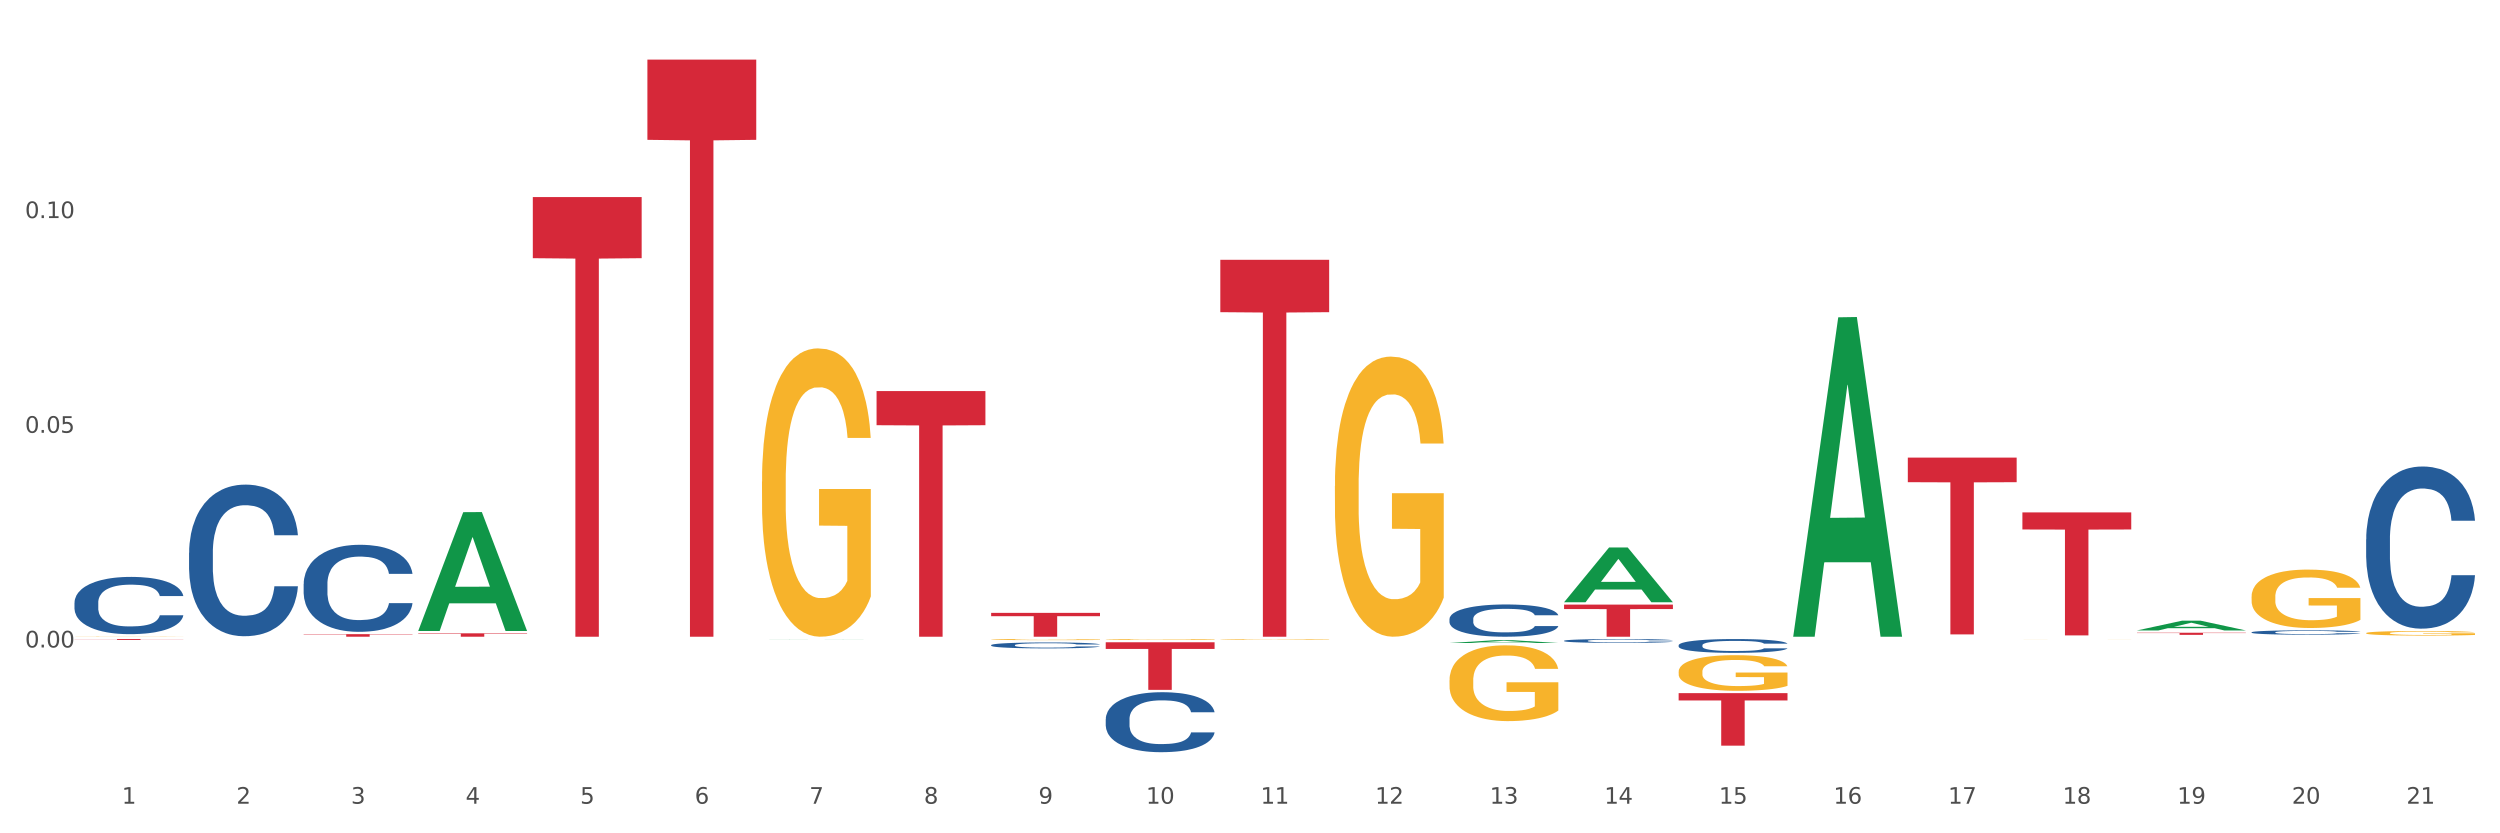 <?xml version="1.0" encoding="utf-8" standalone="no"?>
<!DOCTYPE svg PUBLIC "-//W3C//DTD SVG 1.1//EN"
  "http://www.w3.org/Graphics/SVG/1.1/DTD/svg11.dtd">
<svg xmlns:xlink="http://www.w3.org/1999/xlink" width="1080pt" height="360pt" viewBox="0 0 1080 360" xmlns="http://www.w3.org/2000/svg" version="1.1">
 <rect x="0" y="0" width="1080" height="360" fill="#333333" stroke="none"/>
 <defs>
  <style type="text/css">*{stroke-linejoin: round; stroke-linecap: butt}</style>
 </defs>
 <g id="figure_1">
  <g id="patch_1">
   <path d="M 0 360 
L 1080 360 
L 1080 0 
L 0 0 
z
" style="fill: #ffffff; stroke: #ffffff; stroke-linejoin: miter"/>
  </g>
  <g id="axes_1">
   <g id="matplotlib.axis_1">
    <g id="xtick_1">
     <g id="text_1">
      <!-- 1 -->
      <g style="fill: #4d4d4d" transform="translate(52.633 347.204) scale(0.096 -0.096)">
       <defs>
        <path id="DejaVuSans-31" d="M 794 531 
L 1825 531 
L 1825 4091 
L 703 3866 
L 703 4441 
L 1819 4666 
L 2450 4666 
L 2450 531 
L 3481 531 
L 3481 0 
L 794 0 
L 794 531 
z
" transform="scale(0.016)"/>
       </defs>
       <use xlink:href="#DejaVuSans-31"/>
      </g>
     </g>
    </g>
    <g id="xtick_2">
     <g id="text_2">
      <!-- 2 -->
      <g style="fill: #4d4d4d" transform="translate(102.133 347.204) scale(0.096 -0.096)">
       <defs>
        <path id="DejaVuSans-32" d="M 1228 531 
L 3431 531 
L 3431 0 
L 469 0 
L 469 531 
Q 828 903 1448 1529 
Q 2069 2156 2228 2338 
Q 2531 2678 2651 2914 
Q 2772 3150 2772 3378 
Q 2772 3750 2511 3984 
Q 2250 4219 1831 4219 
Q 1534 4219 1204 4116 
Q 875 4013 500 3803 
L 500 4441 
Q 881 4594 1212 4672 
Q 1544 4750 1819 4750 
Q 2544 4750 2975 4387 
Q 3406 4025 3406 3419 
Q 3406 3131 3298 2873 
Q 3191 2616 2906 2266 
Q 2828 2175 2409 1742 
Q 1991 1309 1228 531 
z
" transform="scale(0.016)"/>
       </defs>
       <use xlink:href="#DejaVuSans-32"/>
      </g>
     </g>
    </g>
    <g id="xtick_3">
     <g id="text_3">
      <!-- 3 -->
      <g style="fill: #4d4d4d" transform="translate(151.633 347.204) scale(0.096 -0.096)">
       <defs>
        <path id="DejaVuSans-33" d="M 2597 2516 
Q 3050 2419 3304 2112 
Q 3559 1806 3559 1356 
Q 3559 666 3084 287 
Q 2609 -91 1734 -91 
Q 1441 -91 1130 -33 
Q 819 25 488 141 
L 488 750 
Q 750 597 1062 519 
Q 1375 441 1716 441 
Q 2309 441 2620 675 
Q 2931 909 2931 1356 
Q 2931 1769 2642 2001 
Q 2353 2234 1838 2234 
L 1294 2234 
L 1294 2753 
L 1863 2753 
Q 2328 2753 2575 2939 
Q 2822 3125 2822 3475 
Q 2822 3834 2567 4026 
Q 2313 4219 1838 4219 
Q 1578 4219 1281 4162 
Q 984 4106 628 3988 
L 628 4550 
Q 988 4650 1302 4700 
Q 1616 4750 1894 4750 
Q 2613 4750 3031 4423 
Q 3450 4097 3450 3541 
Q 3450 3153 3228 2886 
Q 3006 2619 2597 2516 
z
" transform="scale(0.016)"/>
       </defs>
       <use xlink:href="#DejaVuSans-33"/>
      </g>
     </g>
    </g>
    <g id="xtick_4">
     <g id="text_4">
      <!-- 4 -->
      <g style="fill: #4d4d4d" transform="translate(201.133 347.204) scale(0.096 -0.096)">
       <defs>
        <path id="DejaVuSans-34" d="M 2419 4116 
L 825 1625 
L 2419 1625 
L 2419 4116 
z
M 2253 4666 
L 3047 4666 
L 3047 1625 
L 3713 1625 
L 3713 1100 
L 3047 1100 
L 3047 0 
L 2419 0 
L 2419 1100 
L 313 1100 
L 313 1709 
L 2253 4666 
z
" transform="scale(0.016)"/>
       </defs>
       <use xlink:href="#DejaVuSans-34"/>
      </g>
     </g>
    </g>
    <g id="xtick_5">
     <g id="text_5">
      <!-- 5 -->
      <g style="fill: #4d4d4d" transform="translate(250.633 347.204) scale(0.096 -0.096)">
       <defs>
        <path id="DejaVuSans-35" d="M 691 4666 
L 3169 4666 
L 3169 4134 
L 1269 4134 
L 1269 2991 
Q 1406 3038 1543 3061 
Q 1681 3084 1819 3084 
Q 2600 3084 3056 2656 
Q 3513 2228 3513 1497 
Q 3513 744 3044 326 
Q 2575 -91 1722 -91 
Q 1428 -91 1123 -41 
Q 819 9 494 109 
L 494 744 
Q 775 591 1075 516 
Q 1375 441 1709 441 
Q 2250 441 2565 725 
Q 2881 1009 2881 1497 
Q 2881 1984 2565 2268 
Q 2250 2553 1709 2553 
Q 1456 2553 1204 2497 
Q 953 2441 691 2322 
L 691 4666 
z
" transform="scale(0.016)"/>
       </defs>
       <use xlink:href="#DejaVuSans-35"/>
      </g>
     </g>
    </g>
    <g id="xtick_6">
     <g id="text_6">
      <!-- 6 -->
      <g style="fill: #4d4d4d" transform="translate(300.134 347.204) scale(0.096 -0.096)">
       <defs>
        <path id="DejaVuSans-36" d="M 2113 2584 
Q 1688 2584 1439 2293 
Q 1191 2003 1191 1497 
Q 1191 994 1439 701 
Q 1688 409 2113 409 
Q 2538 409 2786 701 
Q 3034 994 3034 1497 
Q 3034 2003 2786 2293 
Q 2538 2584 2113 2584 
z
M 3366 4563 
L 3366 3988 
Q 3128 4100 2886 4159 
Q 2644 4219 2406 4219 
Q 1781 4219 1451 3797 
Q 1122 3375 1075 2522 
Q 1259 2794 1537 2939 
Q 1816 3084 2150 3084 
Q 2853 3084 3261 2657 
Q 3669 2231 3669 1497 
Q 3669 778 3244 343 
Q 2819 -91 2113 -91 
Q 1303 -91 875 529 
Q 447 1150 447 2328 
Q 447 3434 972 4092 
Q 1497 4750 2381 4750 
Q 2619 4750 2861 4703 
Q 3103 4656 3366 4563 
z
" transform="scale(0.016)"/>
       </defs>
       <use xlink:href="#DejaVuSans-36"/>
      </g>
     </g>
    </g>
    <g id="xtick_7">
     <g id="text_7">
      <!-- 7 -->
      <g style="fill: #4d4d4d" transform="translate(349.634 347.204) scale(0.096 -0.096)">
       <defs>
        <path id="DejaVuSans-37" d="M 525 4666 
L 3525 4666 
L 3525 4397 
L 1831 0 
L 1172 0 
L 2766 4134 
L 525 4134 
L 525 4666 
z
" transform="scale(0.016)"/>
       </defs>
       <use xlink:href="#DejaVuSans-37"/>
      </g>
     </g>
    </g>
    <g id="xtick_8">
     <g id="text_8">
      <!-- 8 -->
      <g style="fill: #4d4d4d" transform="translate(399.134 347.204) scale(0.096 -0.096)">
       <defs>
        <path id="DejaVuSans-38" d="M 2034 2216 
Q 1584 2216 1326 1975 
Q 1069 1734 1069 1313 
Q 1069 891 1326 650 
Q 1584 409 2034 409 
Q 2484 409 2743 651 
Q 3003 894 3003 1313 
Q 3003 1734 2745 1975 
Q 2488 2216 2034 2216 
z
M 1403 2484 
Q 997 2584 770 2862 
Q 544 3141 544 3541 
Q 544 4100 942 4425 
Q 1341 4750 2034 4750 
Q 2731 4750 3128 4425 
Q 3525 4100 3525 3541 
Q 3525 3141 3298 2862 
Q 3072 2584 2669 2484 
Q 3125 2378 3379 2068 
Q 3634 1759 3634 1313 
Q 3634 634 3220 271 
Q 2806 -91 2034 -91 
Q 1263 -91 848 271 
Q 434 634 434 1313 
Q 434 1759 690 2068 
Q 947 2378 1403 2484 
z
M 1172 3481 
Q 1172 3119 1398 2916 
Q 1625 2713 2034 2713 
Q 2441 2713 2670 2916 
Q 2900 3119 2900 3481 
Q 2900 3844 2670 4047 
Q 2441 4250 2034 4250 
Q 1625 4250 1398 4047 
Q 1172 3844 1172 3481 
z
" transform="scale(0.016)"/>
       </defs>
       <use xlink:href="#DejaVuSans-38"/>
      </g>
     </g>
    </g>
    <g id="xtick_9">
     <g id="text_9">
      <!-- 9 -->
      <g style="fill: #4d4d4d" transform="translate(448.634 347.204) scale(0.096 -0.096)">
       <defs>
        <path id="DejaVuSans-39" d="M 703 97 
L 703 672 
Q 941 559 1184 500 
Q 1428 441 1663 441 
Q 2288 441 2617 861 
Q 2947 1281 2994 2138 
Q 2813 1869 2534 1725 
Q 2256 1581 1919 1581 
Q 1219 1581 811 2004 
Q 403 2428 403 3163 
Q 403 3881 828 4315 
Q 1253 4750 1959 4750 
Q 2769 4750 3195 4129 
Q 3622 3509 3622 2328 
Q 3622 1225 3098 567 
Q 2575 -91 1691 -91 
Q 1453 -91 1209 -44 
Q 966 3 703 97 
z
M 1959 2075 
Q 2384 2075 2632 2365 
Q 2881 2656 2881 3163 
Q 2881 3666 2632 3958 
Q 2384 4250 1959 4250 
Q 1534 4250 1286 3958 
Q 1038 3666 1038 3163 
Q 1038 2656 1286 2365 
Q 1534 2075 1959 2075 
z
" transform="scale(0.016)"/>
       </defs>
       <use xlink:href="#DejaVuSans-39"/>
      </g>
     </g>
    </g>
    <g id="xtick_10">
     <g id="text_10">
      <!-- 10 -->
      <g style="fill: #4d4d4d" transform="translate(495.079 347.204) scale(0.096 -0.096)">
       <defs>
        <path id="DejaVuSans-30" d="M 2034 4250 
Q 1547 4250 1301 3770 
Q 1056 3291 1056 2328 
Q 1056 1369 1301 889 
Q 1547 409 2034 409 
Q 2525 409 2770 889 
Q 3016 1369 3016 2328 
Q 3016 3291 2770 3770 
Q 2525 4250 2034 4250 
z
M 2034 4750 
Q 2819 4750 3233 4129 
Q 3647 3509 3647 2328 
Q 3647 1150 3233 529 
Q 2819 -91 2034 -91 
Q 1250 -91 836 529 
Q 422 1150 422 2328 
Q 422 3509 836 4129 
Q 1250 4750 2034 4750 
z
" transform="scale(0.016)"/>
       </defs>
       <use xlink:href="#DejaVuSans-31"/>
       <use xlink:href="#DejaVuSans-30" transform="translate(63.623 0)"/>
      </g>
     </g>
    </g>
    <g id="xtick_11">
     <g id="text_11">
      <!-- 11 -->
      <g style="fill: #4d4d4d" transform="translate(544.58 347.204) scale(0.096 -0.096)">
       <use xlink:href="#DejaVuSans-31"/>
       <use xlink:href="#DejaVuSans-31" transform="translate(63.623 0)"/>
      </g>
     </g>
    </g>
    <g id="xtick_12">
     <g id="text_12">
      <!-- 12 -->
      <g style="fill: #4d4d4d" transform="translate(594.08 347.204) scale(0.096 -0.096)">
       <use xlink:href="#DejaVuSans-31"/>
       <use xlink:href="#DejaVuSans-32" transform="translate(63.623 0)"/>
      </g>
     </g>
    </g>
    <g id="xtick_13">
     <g id="text_13">
      <!-- 13 -->
      <g style="fill: #4d4d4d" transform="translate(643.58 347.204) scale(0.096 -0.096)">
       <use xlink:href="#DejaVuSans-31"/>
       <use xlink:href="#DejaVuSans-33" transform="translate(63.623 0)"/>
      </g>
     </g>
    </g>
    <g id="xtick_14">
     <g id="text_14">
      <!-- 14 -->
      <g style="fill: #4d4d4d" transform="translate(693.08 347.204) scale(0.096 -0.096)">
       <use xlink:href="#DejaVuSans-31"/>
       <use xlink:href="#DejaVuSans-34" transform="translate(63.623 0)"/>
      </g>
     </g>
    </g>
    <g id="xtick_15">
     <g id="text_15">
      <!-- 15 -->
      <g style="fill: #4d4d4d" transform="translate(742.58 347.204) scale(0.096 -0.096)">
       <use xlink:href="#DejaVuSans-31"/>
       <use xlink:href="#DejaVuSans-35" transform="translate(63.623 0)"/>
      </g>
     </g>
    </g>
    <g id="xtick_16">
     <g id="text_16">
      <!-- 16 -->
      <g style="fill: #4d4d4d" transform="translate(792.08 347.204) scale(0.096 -0.096)">
       <use xlink:href="#DejaVuSans-31"/>
       <use xlink:href="#DejaVuSans-36" transform="translate(63.623 0)"/>
      </g>
     </g>
    </g>
    <g id="xtick_17">
     <g id="text_17">
      <!-- 17 -->
      <g style="fill: #4d4d4d" transform="translate(841.58 347.204) scale(0.096 -0.096)">
       <use xlink:href="#DejaVuSans-31"/>
       <use xlink:href="#DejaVuSans-37" transform="translate(63.623 0)"/>
      </g>
     </g>
    </g>
    <g id="xtick_18">
     <g id="text_18">
      <!-- 18 -->
      <g style="fill: #4d4d4d" transform="translate(891.08 347.204) scale(0.096 -0.096)">
       <use xlink:href="#DejaVuSans-31"/>
       <use xlink:href="#DejaVuSans-38" transform="translate(63.623 0)"/>
      </g>
     </g>
    </g>
    <g id="xtick_19">
     <g id="text_19">
      <!-- 19 -->
      <g style="fill: #4d4d4d" transform="translate(940.58 347.204) scale(0.096 -0.096)">
       <use xlink:href="#DejaVuSans-31"/>
       <use xlink:href="#DejaVuSans-39" transform="translate(63.623 0)"/>
      </g>
     </g>
    </g>
    <g id="xtick_20">
     <g id="text_20">
      <!-- 20 -->
      <g style="fill: #4d4d4d" transform="translate(990.08 347.204) scale(0.096 -0.096)">
       <use xlink:href="#DejaVuSans-32"/>
       <use xlink:href="#DejaVuSans-30" transform="translate(63.623 0)"/>
      </g>
     </g>
    </g>
    <g id="xtick_21">
     <g id="text_21">
      <!-- 21 -->
      <g style="fill: #4d4d4d" transform="translate(1039.58 347.204) scale(0.096 -0.096)">
       <use xlink:href="#DejaVuSans-32"/>
       <use xlink:href="#DejaVuSans-31" transform="translate(63.623 0)"/>
      </g>
     </g>
    </g>
    <g id="xtick_22"/>
    <g id="xtick_23"/>
    <g id="xtick_24"/>
    <g id="xtick_25"/>
    <g id="xtick_26"/>
    <g id="xtick_27"/>
    <g id="xtick_28"/>
    <g id="xtick_29"/>
    <g id="xtick_30"/>
    <g id="xtick_31"/>
    <g id="xtick_32"/>
    <g id="xtick_33"/>
    <g id="xtick_34"/>
    <g id="xtick_35"/>
    <g id="xtick_36"/>
    <g id="xtick_37"/>
    <g id="xtick_38"/>
    <g id="xtick_39"/>
    <g id="xtick_40"/>
    <g id="xtick_41"/>
   </g>
   <g id="matplotlib.axis_2">
    <g id="ytick_1">
     <g id="text_22">
      <!-- 0.00 -->
      <g style="fill: #4d4d4d" transform="translate(10.8 279.712) scale(0.096 -0.096)">
       <defs>
        <path id="DejaVuSans-2e" d="M 684 794 
L 1344 794 
L 1344 0 
L 684 0 
L 684 794 
z
" transform="scale(0.016)"/>
       </defs>
       <use xlink:href="#DejaVuSans-30"/>
       <use xlink:href="#DejaVuSans-2e" transform="translate(63.623 0)"/>
       <use xlink:href="#DejaVuSans-30" transform="translate(95.41 0)"/>
       <use xlink:href="#DejaVuSans-30" transform="translate(159.033 0)"/>
      </g>
     </g>
    </g>
    <g id="ytick_2">
     <g id="text_23">
      <!-- 0.05 -->
      <g style="fill: #4d4d4d" transform="translate(10.8 186.965) scale(0.096 -0.096)">
       <use xlink:href="#DejaVuSans-30"/>
       <use xlink:href="#DejaVuSans-2e" transform="translate(63.623 0)"/>
       <use xlink:href="#DejaVuSans-30" transform="translate(95.41 0)"/>
       <use xlink:href="#DejaVuSans-35" transform="translate(159.033 0)"/>
      </g>
     </g>
    </g>
    <g id="ytick_3">
     <g id="text_24">
      <!-- 0.10 -->
      <g style="fill: #4d4d4d" transform="translate(10.8 94.219) scale(0.096 -0.096)">
       <use xlink:href="#DejaVuSans-30"/>
       <use xlink:href="#DejaVuSans-2e" transform="translate(63.623 0)"/>
       <use xlink:href="#DejaVuSans-31" transform="translate(95.41 0)"/>
       <use xlink:href="#DejaVuSans-30" transform="translate(159.033 0)"/>
      </g>
     </g>
    </g>
    <g id="ytick_4"/>
    <g id="ytick_5"/>
    <g id="ytick_6"/>
    <g id="ytick_7"/>
   </g>
   <g id="PolyCollection_1">
    <path d="M 180.675 272.496 
L 180.723 272.448 
L 200.115 221.26 
L 208.163 221.211 
L 227.7 272.592 
L 218.392 272.592 
L 214.174 260.627 
L 194.152 260.627 
L 194.007 260.82 
L 189.935 272.592 
L 180.675 272.592 
L 180.675 272.496 
L 196.673 253.487 
L 211.653 253.439 
L 204.236 232.163 
L 204.139 232.066 
L 204.042 232.211 
L 196.625 253.439 
L 196.673 253.487 
L 180.675 272.496 
z
" clip-path="url(#p1049822fd9)" style="fill: #109648"/>
    <path d="M 329.175 276.13 
L 329.223 276.13 
L 348.615 276.065 
L 356.663 276.065 
L 376.2 276.13 
L 366.892 276.13 
L 362.674 276.115 
L 342.652 276.115 
L 342.507 276.115 
L 338.435 276.13 
L 329.175 276.13 
L 329.175 276.13 
L 345.173 276.106 
L 360.153 276.106 
L 352.736 276.079 
L 352.639 276.078 
L 352.542 276.079 
L 345.125 276.106 
L 345.173 276.106 
L 329.175 276.13 
z
" clip-path="url(#p1049822fd9)" style="fill: #109648"/>
    <path d="M 626.175 277.776 
L 626.223 277.775 
L 645.615 276.577 
L 653.663 276.576 
L 673.2 277.778 
L 663.892 277.778 
L 659.674 277.498 
L 639.652 277.498 
L 639.507 277.503 
L 635.435 277.778 
L 626.175 277.778 
L 626.175 277.776 
L 642.173 277.331 
L 657.153 277.33 
L 649.736 276.832 
L 649.639 276.83 
L 649.542 276.833 
L 642.125 277.33 
L 642.173 277.331 
L 626.175 277.776 
z
" clip-path="url(#p1049822fd9)" style="fill: #109648"/>
    <path d="M 675.675 260.146 
L 675.723 260.124 
L 695.115 236.513 
L 703.163 236.491 
L 722.7 260.191 
L 713.392 260.191 
L 709.174 254.672 
L 689.152 254.672 
L 689.007 254.761 
L 684.935 260.191 
L 675.675 260.191 
L 675.675 260.146 
L 691.673 251.378 
L 706.653 251.356 
L 699.236 241.542 
L 699.139 241.498 
L 699.042 241.565 
L 691.625 251.356 
L 691.673 251.378 
L 675.675 260.146 
z
" clip-path="url(#p1049822fd9)" style="fill: #109648"/>
    <path d="M 774.675 274.804 
L 774.723 274.674 
L 794.115 137.078 
L 802.163 136.948 
L 821.7 275.063 
L 812.392 275.063 
L 808.174 242.901 
L 788.152 242.901 
L 788.007 243.42 
L 783.935 275.063 
L 774.675 275.063 
L 774.675 274.804 
L 790.673 223.708 
L 805.653 223.578 
L 798.236 166.387 
L 798.139 166.127 
L 798.042 166.516 
L 790.625 223.578 
L 790.673 223.708 
L 774.675 274.804 
z
" clip-path="url(#p1049822fd9)" style="fill: #109648"/>
    <path d="M 131.175 273.956 
L 178.2 273.956 
L 178.2 274.11 
L 159.702 274.111 
L 159.702 275.063 
L 149.562 275.063 
L 149.562 274.111 
L 131.175 274.11 
L 131.175 273.957 
L 131.175 273.956 
z
" clip-path="url(#p1049822fd9)" style="fill: #d62839"/>
    <path d="M 32.175 276.065 
L 79.2 276.065 
L 79.2 276.124 
L 60.702 276.124 
L 60.702 276.489 
L 50.562 276.489 
L 50.562 276.124 
L 32.175 276.124 
L 32.175 276.065 
L 32.175 276.065 
z
" clip-path="url(#p1049822fd9)" style="fill: #d62839"/>
    <path d="M 180.675 273.593 
L 227.7 273.593 
L 227.7 273.798 
L 209.202 273.799 
L 209.202 275.063 
L 199.062 275.063 
L 199.062 273.799 
L 180.675 273.798 
L 180.675 273.595 
L 180.675 273.593 
z
" clip-path="url(#p1049822fd9)" style="fill: #d62839"/>
    <path d="M 32.175 260.335 
L 32.231 260.312 
L 32.231 259.68 
L 32.397 258.821 
L 33.009 257.24 
L 33.787 256.042 
L 35.121 254.642 
L 35.844 254.054 
L 36.789 253.399 
L 38.734 252.337 
L 40.957 251.433 
L 42.514 250.936 
L 43.681 250.62 
L 46.294 250.055 
L 47.794 249.807 
L 49.351 249.603 
L 50.685 249.468 
L 52.908 249.31 
L 54.687 249.242 
L 56.744 249.219 
L 58.467 249.242 
L 60.746 249.332 
L 64.081 249.603 
L 65.359 249.762 
L 67.082 250.033 
L 68.861 250.394 
L 70.306 250.756 
L 71.974 251.275 
L 73.697 251.953 
L 75.365 252.812 
L 76.532 253.602 
L 77.477 254.438 
L 78.311 255.455 
L 78.922 256.562 
L 79.2 257.488 
L 69.028 257.488 
L 68.75 256.652 
L 68.194 255.749 
L 67.638 255.139 
L 67.027 254.642 
L 66.082 254.077 
L 65.248 253.715 
L 63.859 253.286 
L 62.58 253.015 
L 61.524 252.857 
L 60.245 252.721 
L 57.522 252.586 
L 55.576 252.586 
L 54.353 252.631 
L 52.853 252.744 
L 51.574 252.902 
L 50.073 253.173 
L 48.906 253.467 
L 47.739 253.851 
L 47.072 254.122 
L 46.071 254.619 
L 45.404 255.026 
L 44.515 255.726 
L 44.015 256.223 
L 43.125 257.511 
L 42.736 258.46 
L 42.569 259.115 
L 42.458 259.838 
L 42.458 263.362 
L 42.792 264.944 
L 43.07 265.622 
L 43.514 266.39 
L 44.348 267.384 
L 45.571 268.356 
L 46.849 269.056 
L 47.906 269.485 
L 48.906 269.801 
L 49.907 270.05 
L 51.13 270.276 
L 52.13 270.411 
L 53.631 270.547 
L 55.41 270.615 
L 56.799 270.615 
L 59.634 270.502 
L 60.913 270.389 
L 62.135 270.231 
L 63.469 269.982 
L 64.526 269.711 
L 65.137 269.508 
L 66.138 269.079 
L 66.916 268.627 
L 67.583 268.107 
L 68.027 267.655 
L 68.528 266.977 
L 68.917 266.209 
L 69.028 265.803 
L 79.2 265.803 
L 78.978 266.616 
L 78.589 267.407 
L 77.81 268.468 
L 77.199 269.079 
L 76.254 269.824 
L 75.253 270.457 
L 73.864 271.157 
L 72.585 271.677 
L 71.251 272.129 
L 69.806 272.535 
L 67.194 273.1 
L 66.249 273.258 
L 64.248 273.529 
L 62.691 273.687 
L 60.412 273.846 
L 58.078 273.936 
L 55.632 273.959 
L 53.464 273.913 
L 51.074 273.778 
L 49.573 273.642 
L 47.906 273.439 
L 45.96 273.123 
L 44.126 272.739 
L 42.403 272.287 
L 40.791 271.767 
L 39.29 271.18 
L 37.344 270.208 
L 35.899 269.259 
L 34.843 268.378 
L 34.12 267.633 
L 33.398 266.684 
L 33.009 266.028 
L 32.397 264.447 
L 32.175 262.978 
L 32.175 260.335 
z
" clip-path="url(#p1049822fd9)" style="fill: #255c99"/>
    <path d="M 81.675 238.783 
L 81.731 238.723 
L 81.731 237.048 
L 81.897 234.775 
L 82.509 230.587 
L 83.287 227.417 
L 84.621 223.708 
L 85.344 222.153 
L 86.289 220.418 
L 88.234 217.606 
L 90.457 215.213 
L 92.014 213.897 
L 93.181 213.06 
L 95.794 211.564 
L 97.294 210.906 
L 98.851 210.368 
L 100.185 210.009 
L 102.408 209.59 
L 104.187 209.411 
L 106.244 209.351 
L 107.967 209.411 
L 110.246 209.65 
L 113.581 210.368 
L 114.859 210.787 
L 116.582 211.505 
L 118.361 212.462 
L 119.806 213.419 
L 121.474 214.795 
L 123.197 216.589 
L 124.865 218.863 
L 126.032 220.956 
L 126.977 223.17 
L 127.811 225.862 
L 128.422 228.793 
L 128.7 231.245 
L 118.528 231.245 
L 118.25 229.032 
L 117.694 226.639 
L 117.138 225.024 
L 116.527 223.708 
L 115.582 222.213 
L 114.748 221.255 
L 113.359 220.119 
L 112.08 219.401 
L 111.024 218.982 
L 109.745 218.623 
L 107.022 218.264 
L 105.076 218.264 
L 103.853 218.384 
L 102.353 218.683 
L 101.074 219.102 
L 99.573 219.82 
L 98.406 220.597 
L 97.239 221.614 
L 96.572 222.332 
L 95.571 223.648 
L 94.904 224.725 
L 94.015 226.579 
L 93.515 227.895 
L 92.625 231.305 
L 92.236 233.818 
L 92.069 235.553 
L 91.958 237.467 
L 91.958 246.799 
L 92.292 250.986 
L 92.57 252.781 
L 93.014 254.815 
L 93.848 257.447 
L 95.071 260.019 
L 96.349 261.874 
L 97.406 263.01 
L 98.406 263.848 
L 99.407 264.506 
L 100.63 265.104 
L 101.63 265.463 
L 103.131 265.822 
L 104.91 266.001 
L 106.299 266.001 
L 109.134 265.702 
L 110.412 265.403 
L 111.635 264.984 
L 112.969 264.326 
L 114.026 263.608 
L 114.637 263.07 
L 115.638 261.933 
L 116.416 260.737 
L 117.083 259.361 
L 117.527 258.165 
L 118.028 256.37 
L 118.417 254.336 
L 118.528 253.259 
L 128.7 253.259 
L 128.478 255.413 
L 128.089 257.507 
L 127.31 260.318 
L 126.699 261.933 
L 125.754 263.908 
L 124.753 265.583 
L 123.364 267.437 
L 122.085 268.813 
L 120.751 270.009 
L 119.306 271.086 
L 116.694 272.582 
L 115.749 273 
L 113.748 273.718 
L 112.191 274.137 
L 109.912 274.556 
L 107.578 274.795 
L 105.132 274.855 
L 102.964 274.735 
L 100.574 274.376 
L 99.073 274.017 
L 97.406 273.479 
L 95.46 272.641 
L 93.626 271.624 
L 91.903 270.428 
L 90.291 269.052 
L 88.79 267.497 
L 86.844 264.925 
L 85.399 262.412 
L 84.343 260.079 
L 83.62 258.105 
L 82.898 255.592 
L 82.509 253.858 
L 81.897 249.67 
L 81.675 245.782 
L 81.675 238.783 
z
" clip-path="url(#p1049822fd9)" style="fill: #255c99"/>
    <path d="M 131.175 252.245 
L 131.231 252.21 
L 131.231 251.249 
L 131.397 249.944 
L 132.009 247.539 
L 132.787 245.719 
L 134.121 243.59 
L 134.844 242.697 
L 135.789 241.701 
L 137.734 240.087 
L 139.957 238.713 
L 141.514 237.957 
L 142.681 237.476 
L 145.294 236.618 
L 146.794 236.24 
L 148.351 235.931 
L 149.685 235.725 
L 151.908 235.484 
L 153.687 235.381 
L 155.744 235.347 
L 157.467 235.381 
L 159.746 235.519 
L 163.081 235.931 
L 164.359 236.171 
L 166.082 236.583 
L 167.861 237.133 
L 169.306 237.682 
L 170.974 238.472 
L 172.697 239.503 
L 174.365 240.808 
L 175.532 242.01 
L 176.477 243.281 
L 177.311 244.826 
L 177.922 246.509 
L 178.2 247.917 
L 168.028 247.917 
L 167.75 246.646 
L 167.194 245.273 
L 166.638 244.345 
L 166.027 243.59 
L 165.082 242.731 
L 164.248 242.182 
L 162.859 241.529 
L 161.58 241.117 
L 160.524 240.877 
L 159.245 240.67 
L 156.522 240.464 
L 154.576 240.464 
L 153.353 240.533 
L 151.853 240.705 
L 150.574 240.945 
L 149.073 241.357 
L 147.906 241.804 
L 146.739 242.388 
L 146.072 242.8 
L 145.071 243.555 
L 144.404 244.174 
L 143.515 245.238 
L 143.015 245.994 
L 142.125 247.952 
L 141.736 249.394 
L 141.569 250.39 
L 141.458 251.489 
L 141.458 256.847 
L 141.792 259.251 
L 142.07 260.281 
L 142.514 261.449 
L 143.348 262.96 
L 144.571 264.437 
L 145.849 265.502 
L 146.906 266.154 
L 147.906 266.635 
L 148.907 267.013 
L 150.13 267.356 
L 151.13 267.562 
L 152.631 267.768 
L 154.41 267.872 
L 155.799 267.872 
L 158.634 267.7 
L 159.912 267.528 
L 161.135 267.288 
L 162.469 266.91 
L 163.526 266.498 
L 164.137 266.189 
L 165.137 265.536 
L 165.916 264.849 
L 166.583 264.059 
L 167.027 263.372 
L 167.528 262.342 
L 167.917 261.174 
L 168.028 260.556 
L 178.2 260.556 
L 177.978 261.792 
L 177.589 262.995 
L 176.81 264.609 
L 176.199 265.536 
L 175.254 266.669 
L 174.253 267.631 
L 172.864 268.696 
L 171.585 269.486 
L 170.251 270.173 
L 168.806 270.791 
L 166.194 271.649 
L 165.249 271.89 
L 163.248 272.302 
L 161.691 272.542 
L 159.412 272.783 
L 157.078 272.92 
L 154.632 272.955 
L 152.464 272.886 
L 150.074 272.68 
L 148.573 272.474 
L 146.906 272.165 
L 144.96 271.684 
L 143.126 271.1 
L 141.403 270.413 
L 139.791 269.623 
L 138.29 268.73 
L 136.344 267.253 
L 134.899 265.811 
L 133.843 264.471 
L 133.12 263.338 
L 132.398 261.896 
L 132.009 260.9 
L 131.397 258.495 
L 131.175 256.263 
L 131.175 252.245 
z
" clip-path="url(#p1049822fd9)" style="fill: #255c99"/>
    <path d="M 923.175 273.352 
L 970.2 273.352 
L 970.2 273.478 
L 951.702 273.479 
L 951.702 274.261 
L 941.562 274.261 
L 941.562 273.479 
L 923.175 273.478 
L 923.175 273.353 
L 923.175 273.352 
z
" clip-path="url(#p1049822fd9)" style="fill: #d62839"/>
    <path d="M 873.675 221.352 
L 920.7 221.352 
L 920.7 228.735 
L 902.202 228.785 
L 902.202 274.482 
L 892.062 274.482 
L 892.062 228.785 
L 873.675 228.735 
L 873.675 221.402 
L 873.675 221.352 
z
" clip-path="url(#p1049822fd9)" style="fill: #d62839"/>
    <path d="M 279.675 25.759 
L 326.7 25.759 
L 326.7 60.405 
L 308.202 60.639 
L 308.202 275.063 
L 298.062 275.063 
L 298.062 60.639 
L 279.675 60.405 
L 279.675 25.994 
L 279.675 25.759 
z
" clip-path="url(#p1049822fd9)" style="fill: #d62839"/>
    <path d="M 230.175 85.139 
L 277.2 85.139 
L 277.2 111.533 
L 258.702 111.711 
L 258.702 275.063 
L 248.562 275.063 
L 248.562 111.711 
L 230.175 111.533 
L 230.175 85.318 
L 230.175 85.139 
z
" clip-path="url(#p1049822fd9)" style="fill: #d62839"/>
    <path d="M 428.175 278.691 
L 428.231 278.689 
L 428.231 278.623 
L 428.397 278.534 
L 429.009 278.37 
L 429.787 278.246 
L 431.121 278.1 
L 431.844 278.039 
L 432.789 277.971 
L 434.734 277.861 
L 436.957 277.767 
L 438.514 277.716 
L 439.681 277.683 
L 442.294 277.624 
L 443.794 277.598 
L 445.351 277.577 
L 446.685 277.563 
L 448.908 277.547 
L 450.687 277.54 
L 452.744 277.538 
L 454.467 277.54 
L 456.746 277.549 
L 460.081 277.577 
L 461.359 277.594 
L 463.082 277.622 
L 464.861 277.659 
L 466.306 277.697 
L 467.974 277.751 
L 469.697 277.821 
L 471.365 277.91 
L 472.532 277.992 
L 473.477 278.079 
L 474.311 278.185 
L 474.922 278.3 
L 475.2 278.396 
L 465.028 278.396 
L 464.75 278.309 
L 464.194 278.215 
L 463.638 278.152 
L 463.027 278.1 
L 462.082 278.042 
L 461.248 278.004 
L 459.859 277.96 
L 458.58 277.932 
L 457.524 277.915 
L 456.245 277.901 
L 453.522 277.887 
L 451.576 277.887 
L 450.353 277.892 
L 448.853 277.903 
L 447.574 277.92 
L 446.073 277.948 
L 444.906 277.978 
L 443.739 278.018 
L 443.072 278.046 
L 442.071 278.098 
L 441.404 278.14 
L 440.515 278.213 
L 440.015 278.265 
L 439.125 278.398 
L 438.736 278.497 
L 438.569 278.565 
L 438.458 278.64 
L 438.458 279.006 
L 438.792 279.17 
L 439.07 279.24 
L 439.514 279.32 
L 440.348 279.423 
L 441.571 279.524 
L 442.849 279.597 
L 443.906 279.641 
L 444.906 279.674 
L 445.907 279.7 
L 447.13 279.723 
L 448.13 279.737 
L 449.631 279.751 
L 451.41 279.758 
L 452.799 279.758 
L 455.634 279.747 
L 456.913 279.735 
L 458.135 279.719 
L 459.469 279.693 
L 460.526 279.665 
L 461.137 279.643 
L 462.137 279.599 
L 462.916 279.552 
L 463.583 279.498 
L 464.027 279.451 
L 464.528 279.381 
L 464.917 279.301 
L 465.028 279.259 
L 475.2 279.259 
L 474.978 279.343 
L 474.589 279.425 
L 473.81 279.536 
L 473.199 279.599 
L 472.254 279.676 
L 471.253 279.742 
L 469.864 279.815 
L 468.585 279.869 
L 467.251 279.916 
L 465.806 279.958 
L 463.194 280.016 
L 462.249 280.033 
L 460.248 280.061 
L 458.691 280.077 
L 456.412 280.094 
L 454.078 280.103 
L 451.632 280.105 
L 449.464 280.101 
L 447.074 280.087 
L 445.573 280.073 
L 443.906 280.052 
L 441.96 280.019 
L 440.126 279.979 
L 438.403 279.932 
L 436.791 279.878 
L 435.29 279.817 
L 433.344 279.716 
L 431.899 279.618 
L 430.843 279.526 
L 430.12 279.449 
L 429.398 279.35 
L 429.009 279.282 
L 428.397 279.118 
L 428.175 278.966 
L 428.175 278.691 
z
" clip-path="url(#p1049822fd9)" style="fill: #255c99"/>
    <path d="M 1022.175 233.006 
L 1022.231 232.942 
L 1022.231 231.151 
L 1022.397 228.72 
L 1023.009 224.241 
L 1023.787 220.85 
L 1025.121 216.883 
L 1025.844 215.219 
L 1026.789 213.364 
L 1028.734 210.357 
L 1030.957 207.797 
L 1032.514 206.39 
L 1033.681 205.494 
L 1036.294 203.894 
L 1037.794 203.191 
L 1039.351 202.615 
L 1040.685 202.231 
L 1042.908 201.783 
L 1044.687 201.591 
L 1046.744 201.527 
L 1048.467 201.591 
L 1050.746 201.847 
L 1054.081 202.615 
L 1055.359 203.063 
L 1057.082 203.83 
L 1058.861 204.854 
L 1060.306 205.878 
L 1061.974 207.349 
L 1063.697 209.269 
L 1065.365 211.7 
L 1066.532 213.94 
L 1067.477 216.307 
L 1068.311 219.186 
L 1068.922 222.321 
L 1069.2 224.945 
L 1059.028 224.945 
L 1058.75 222.577 
L 1058.194 220.018 
L 1057.638 218.29 
L 1057.027 216.883 
L 1056.082 215.283 
L 1055.248 214.26 
L 1053.859 213.044 
L 1052.58 212.276 
L 1051.524 211.828 
L 1050.245 211.444 
L 1047.522 211.06 
L 1045.576 211.06 
L 1044.353 211.188 
L 1042.853 211.508 
L 1041.574 211.956 
L 1040.073 212.724 
L 1038.906 213.556 
L 1037.739 214.643 
L 1037.072 215.411 
L 1036.071 216.819 
L 1035.404 217.971 
L 1034.515 219.954 
L 1034.015 221.362 
L 1033.125 225.009 
L 1032.736 227.696 
L 1032.569 229.551 
L 1032.458 231.599 
L 1032.458 241.58 
L 1032.792 246.059 
L 1033.07 247.978 
L 1033.514 250.154 
L 1034.348 252.969 
L 1035.571 255.72 
L 1036.849 257.704 
L 1037.906 258.919 
L 1038.906 259.815 
L 1039.907 260.519 
L 1041.13 261.159 
L 1042.13 261.543 
L 1043.631 261.927 
L 1045.41 262.119 
L 1046.799 262.119 
L 1049.634 261.799 
L 1050.912 261.479 
L 1052.135 261.031 
L 1053.469 260.327 
L 1054.526 259.559 
L 1055.137 258.983 
L 1056.138 257.768 
L 1056.916 256.488 
L 1057.583 255.016 
L 1058.027 253.737 
L 1058.528 251.817 
L 1058.917 249.642 
L 1059.028 248.49 
L 1069.2 248.49 
L 1068.978 250.794 
L 1068.589 253.033 
L 1067.81 256.04 
L 1067.199 257.768 
L 1066.254 259.879 
L 1065.253 261.671 
L 1063.864 263.654 
L 1062.585 265.126 
L 1061.251 266.405 
L 1059.806 267.557 
L 1057.194 269.157 
L 1056.249 269.604 
L 1054.248 270.372 
L 1052.691 270.82 
L 1050.412 271.268 
L 1048.078 271.524 
L 1045.632 271.588 
L 1043.464 271.46 
L 1041.074 271.076 
L 1039.573 270.692 
L 1037.906 270.116 
L 1035.96 269.221 
L 1034.126 268.133 
L 1032.403 266.853 
L 1030.791 265.382 
L 1029.29 263.718 
L 1027.344 260.967 
L 1025.899 258.28 
L 1024.843 255.784 
L 1024.12 253.673 
L 1023.398 250.986 
L 1023.009 249.13 
L 1022.397 244.651 
L 1022.175 240.492 
L 1022.175 233.006 
z
" clip-path="url(#p1049822fd9)" style="fill: #255c99"/>
    <path d="M 626.175 267.391 
L 626.231 267.378 
L 626.231 267.022 
L 626.397 266.539 
L 627.009 265.648 
L 627.787 264.974 
L 629.121 264.185 
L 629.844 263.854 
L 630.789 263.485 
L 632.734 262.887 
L 634.957 262.378 
L 636.514 262.098 
L 637.681 261.92 
L 640.294 261.602 
L 641.794 261.462 
L 643.351 261.348 
L 644.685 261.271 
L 646.908 261.182 
L 648.687 261.144 
L 650.744 261.131 
L 652.467 261.144 
L 654.746 261.195 
L 658.081 261.348 
L 659.359 261.437 
L 661.082 261.589 
L 662.861 261.793 
L 664.306 261.996 
L 665.974 262.289 
L 667.697 262.671 
L 669.365 263.154 
L 670.532 263.6 
L 671.477 264.07 
L 672.311 264.643 
L 672.922 265.266 
L 673.2 265.788 
L 663.028 265.788 
L 662.75 265.317 
L 662.194 264.808 
L 661.638 264.465 
L 661.027 264.185 
L 660.082 263.867 
L 659.248 263.663 
L 657.859 263.421 
L 656.58 263.269 
L 655.524 263.18 
L 654.245 263.103 
L 651.522 263.027 
L 649.576 263.027 
L 648.353 263.053 
L 646.853 263.116 
L 645.574 263.205 
L 644.073 263.358 
L 642.906 263.523 
L 641.739 263.74 
L 641.072 263.892 
L 640.071 264.172 
L 639.404 264.401 
L 638.515 264.796 
L 638.015 265.076 
L 637.125 265.801 
L 636.736 266.335 
L 636.569 266.704 
L 636.458 267.111 
L 636.458 269.096 
L 636.792 269.987 
L 637.07 270.368 
L 637.514 270.801 
L 638.348 271.361 
L 639.571 271.908 
L 640.849 272.302 
L 641.906 272.544 
L 642.906 272.722 
L 643.907 272.862 
L 645.13 272.989 
L 646.13 273.066 
L 647.631 273.142 
L 649.41 273.18 
L 650.799 273.18 
L 653.634 273.117 
L 654.913 273.053 
L 656.135 272.964 
L 657.469 272.824 
L 658.526 272.671 
L 659.137 272.557 
L 660.138 272.315 
L 660.916 272.061 
L 661.583 271.768 
L 662.027 271.514 
L 662.528 271.132 
L 662.917 270.699 
L 663.028 270.47 
L 673.2 270.47 
L 672.978 270.928 
L 672.589 271.374 
L 671.81 271.972 
L 671.199 272.315 
L 670.254 272.735 
L 669.253 273.091 
L 667.864 273.486 
L 666.585 273.778 
L 665.251 274.033 
L 663.806 274.262 
L 661.194 274.58 
L 660.249 274.669 
L 658.248 274.822 
L 656.691 274.911 
L 654.412 275 
L 652.078 275.051 
L 649.632 275.063 
L 647.464 275.038 
L 645.074 274.962 
L 643.573 274.885 
L 641.906 274.771 
L 639.96 274.593 
L 638.126 274.376 
L 636.403 274.122 
L 634.791 273.829 
L 633.29 273.498 
L 631.344 272.951 
L 629.899 272.417 
L 628.843 271.921 
L 628.12 271.501 
L 627.398 270.966 
L 627.009 270.597 
L 626.397 269.707 
L 626.175 268.88 
L 626.175 267.391 
z
" clip-path="url(#p1049822fd9)" style="fill: #255c99"/>
    <path d="M 725.175 278.747 
L 725.231 278.741 
L 725.231 278.589 
L 725.397 278.382 
L 726.009 278 
L 726.787 277.711 
L 728.121 277.373 
L 728.844 277.231 
L 729.789 277.073 
L 731.734 276.817 
L 733.957 276.599 
L 735.514 276.479 
L 736.681 276.403 
L 739.294 276.266 
L 740.794 276.206 
L 742.351 276.157 
L 743.685 276.125 
L 745.908 276.086 
L 747.687 276.07 
L 749.744 276.065 
L 751.467 276.07 
L 753.746 276.092 
L 757.081 276.157 
L 758.359 276.195 
L 760.082 276.261 
L 761.861 276.348 
L 763.306 276.435 
L 764.974 276.561 
L 766.697 276.724 
L 768.365 276.931 
L 769.532 277.122 
L 770.477 277.324 
L 771.311 277.569 
L 771.922 277.836 
L 772.2 278.06 
L 762.028 278.06 
L 761.75 277.858 
L 761.194 277.64 
L 760.638 277.493 
L 760.027 277.373 
L 759.082 277.237 
L 758.248 277.149 
L 756.859 277.046 
L 755.58 276.98 
L 754.524 276.942 
L 753.245 276.91 
L 750.522 276.877 
L 748.576 276.877 
L 747.353 276.888 
L 745.853 276.915 
L 744.574 276.953 
L 743.073 277.019 
L 741.906 277.09 
L 740.739 277.182 
L 740.072 277.248 
L 739.071 277.368 
L 738.404 277.466 
L 737.515 277.635 
L 737.015 277.755 
L 736.125 278.065 
L 735.736 278.294 
L 735.569 278.452 
L 735.458 278.627 
L 735.458 279.477 
L 735.792 279.859 
L 736.07 280.023 
L 736.514 280.208 
L 737.348 280.448 
L 738.571 280.682 
L 739.849 280.851 
L 740.906 280.955 
L 741.906 281.031 
L 742.907 281.091 
L 744.13 281.146 
L 745.13 281.178 
L 746.631 281.211 
L 748.41 281.228 
L 749.799 281.228 
L 752.634 281.2 
L 753.913 281.173 
L 755.135 281.135 
L 756.469 281.075 
L 757.526 281.009 
L 758.137 280.96 
L 759.138 280.857 
L 759.916 280.748 
L 760.583 280.622 
L 761.027 280.513 
L 761.528 280.35 
L 761.917 280.164 
L 762.028 280.066 
L 772.2 280.066 
L 771.978 280.263 
L 771.589 280.453 
L 770.81 280.71 
L 770.199 280.857 
L 769.254 281.037 
L 768.253 281.189 
L 766.864 281.358 
L 765.585 281.484 
L 764.251 281.593 
L 762.806 281.691 
L 760.194 281.827 
L 759.249 281.865 
L 757.248 281.931 
L 755.691 281.969 
L 753.412 282.007 
L 751.078 282.029 
L 748.632 282.034 
L 746.464 282.023 
L 744.074 281.991 
L 742.573 281.958 
L 740.906 281.909 
L 738.96 281.833 
L 737.126 281.74 
L 735.403 281.631 
L 733.791 281.506 
L 732.29 281.364 
L 730.344 281.129 
L 728.899 280.9 
L 727.843 280.688 
L 727.12 280.508 
L 726.398 280.279 
L 726.009 280.121 
L 725.397 279.739 
L 725.175 279.385 
L 725.175 278.747 
z
" clip-path="url(#p1049822fd9)" style="fill: #255c99"/>
    <path d="M 972.675 273.148 
L 972.731 273.147 
L 972.731 273.098 
L 972.897 273.033 
L 973.509 272.912 
L 974.287 272.821 
L 975.621 272.714 
L 976.344 272.67 
L 977.289 272.62 
L 979.234 272.539 
L 981.457 272.47 
L 983.014 272.432 
L 984.181 272.408 
L 986.794 272.365 
L 988.294 272.346 
L 989.851 272.33 
L 991.185 272.32 
L 993.408 272.308 
L 995.187 272.303 
L 997.244 272.301 
L 998.967 272.303 
L 1001.246 272.31 
L 1004.581 272.33 
L 1005.859 272.342 
L 1007.582 272.363 
L 1009.361 272.391 
L 1010.806 272.418 
L 1012.474 272.458 
L 1014.197 272.509 
L 1015.865 272.575 
L 1017.032 272.635 
L 1017.977 272.699 
L 1018.811 272.776 
L 1019.422 272.861 
L 1019.7 272.931 
L 1009.528 272.931 
L 1009.25 272.868 
L 1008.694 272.799 
L 1008.138 272.752 
L 1007.527 272.714 
L 1006.582 272.671 
L 1005.748 272.644 
L 1004.359 272.611 
L 1003.08 272.59 
L 1002.024 272.578 
L 1000.745 272.568 
L 998.022 272.558 
L 996.076 272.558 
L 994.853 272.561 
L 993.353 272.57 
L 992.074 272.582 
L 990.573 272.602 
L 989.406 272.625 
L 988.239 272.654 
L 987.572 272.675 
L 986.571 272.713 
L 985.904 272.744 
L 985.015 272.797 
L 984.515 272.835 
L 983.625 272.933 
L 983.236 273.005 
L 983.069 273.055 
L 982.958 273.11 
L 982.958 273.379 
L 983.292 273.5 
L 983.57 273.551 
L 984.014 273.61 
L 984.848 273.685 
L 986.071 273.76 
L 987.349 273.813 
L 988.406 273.846 
L 989.406 273.87 
L 990.407 273.889 
L 991.63 273.906 
L 992.63 273.916 
L 994.131 273.927 
L 995.91 273.932 
L 997.299 273.932 
L 1000.134 273.923 
L 1001.413 273.914 
L 1002.635 273.902 
L 1003.969 273.883 
L 1005.026 273.863 
L 1005.637 273.847 
L 1006.638 273.815 
L 1007.416 273.78 
L 1008.083 273.741 
L 1008.527 273.706 
L 1009.028 273.654 
L 1009.417 273.596 
L 1009.528 273.565 
L 1019.7 273.565 
L 1019.478 273.627 
L 1019.089 273.687 
L 1018.31 273.768 
L 1017.699 273.815 
L 1016.754 273.871 
L 1015.753 273.92 
L 1014.364 273.973 
L 1013.085 274.013 
L 1011.751 274.047 
L 1010.306 274.078 
L 1007.694 274.121 
L 1006.749 274.133 
L 1004.748 274.154 
L 1003.191 274.166 
L 1000.912 274.178 
L 998.578 274.185 
L 996.132 274.187 
L 993.964 274.183 
L 991.574 274.173 
L 990.073 274.162 
L 988.406 274.147 
L 986.46 274.123 
L 984.626 274.094 
L 982.903 274.059 
L 981.291 274.02 
L 979.79 273.975 
L 977.844 273.901 
L 976.399 273.828 
L 975.343 273.761 
L 974.62 273.704 
L 973.898 273.632 
L 973.509 273.582 
L 972.897 273.462 
L 972.675 273.35 
L 972.675 273.148 
z
" clip-path="url(#p1049822fd9)" style="fill: #255c99"/>
    <path d="M 477.675 310.678 
L 477.731 310.654 
L 477.731 309.991 
L 477.897 309.092 
L 478.509 307.435 
L 479.287 306.181 
L 480.621 304.713 
L 481.344 304.098 
L 482.289 303.412 
L 484.234 302.299 
L 486.457 301.353 
L 488.014 300.832 
L 489.181 300.5 
L 491.794 299.909 
L 493.294 299.648 
L 494.851 299.435 
L 496.185 299.293 
L 498.408 299.128 
L 500.187 299.057 
L 502.244 299.033 
L 503.967 299.057 
L 506.246 299.151 
L 509.581 299.435 
L 510.859 299.601 
L 512.582 299.885 
L 514.361 300.264 
L 515.806 300.642 
L 517.474 301.187 
L 519.197 301.897 
L 520.865 302.796 
L 522.032 303.625 
L 522.977 304.5 
L 523.811 305.565 
L 524.422 306.725 
L 524.7 307.696 
L 514.528 307.696 
L 514.25 306.82 
L 513.694 305.873 
L 513.138 305.234 
L 512.527 304.713 
L 511.582 304.122 
L 510.748 303.743 
L 509.359 303.293 
L 508.08 303.009 
L 507.024 302.844 
L 505.745 302.702 
L 503.022 302.56 
L 501.076 302.56 
L 499.853 302.607 
L 498.353 302.725 
L 497.074 302.891 
L 495.573 303.175 
L 494.406 303.483 
L 493.239 303.885 
L 492.572 304.169 
L 491.571 304.69 
L 490.904 305.116 
L 490.015 305.849 
L 489.515 306.37 
L 488.625 307.719 
L 488.236 308.713 
L 488.069 309.4 
L 487.958 310.157 
L 487.958 313.849 
L 488.292 315.506 
L 488.57 316.216 
L 489.014 317.021 
L 489.848 318.062 
L 491.071 319.08 
L 492.349 319.814 
L 493.406 320.263 
L 494.406 320.595 
L 495.407 320.855 
L 496.63 321.092 
L 497.63 321.234 
L 499.131 321.376 
L 500.91 321.447 
L 502.299 321.447 
L 505.134 321.328 
L 506.413 321.21 
L 507.635 321.044 
L 508.969 320.784 
L 510.026 320.5 
L 510.637 320.287 
L 511.637 319.837 
L 512.416 319.364 
L 513.083 318.819 
L 513.527 318.346 
L 514.028 317.636 
L 514.417 316.831 
L 514.528 316.405 
L 524.7 316.405 
L 524.478 317.257 
L 524.089 318.086 
L 523.31 319.198 
L 522.699 319.837 
L 521.754 320.618 
L 520.753 321.281 
L 519.364 322.015 
L 518.085 322.559 
L 516.751 323.032 
L 515.306 323.458 
L 512.694 324.05 
L 511.749 324.216 
L 509.748 324.5 
L 508.191 324.665 
L 505.912 324.831 
L 503.578 324.926 
L 501.132 324.95 
L 498.964 324.902 
L 496.574 324.76 
L 495.073 324.618 
L 493.406 324.405 
L 491.46 324.074 
L 489.626 323.671 
L 487.903 323.198 
L 486.291 322.654 
L 484.79 322.038 
L 482.844 321.021 
L 481.399 320.027 
L 480.343 319.104 
L 479.62 318.322 
L 478.898 317.328 
L 478.509 316.642 
L 477.897 314.985 
L 477.675 313.447 
L 477.675 310.678 
z
" clip-path="url(#p1049822fd9)" style="fill: #255c99"/>
    <path d="M 675.675 276.81 
L 675.731 276.809 
L 675.731 276.766 
L 675.897 276.709 
L 676.509 276.603 
L 677.287 276.522 
L 678.621 276.428 
L 679.344 276.389 
L 680.289 276.345 
L 682.234 276.274 
L 684.457 276.213 
L 686.014 276.18 
L 687.181 276.159 
L 689.794 276.121 
L 691.294 276.104 
L 692.851 276.09 
L 694.185 276.081 
L 696.408 276.071 
L 698.187 276.066 
L 700.244 276.065 
L 701.967 276.066 
L 704.246 276.072 
L 707.581 276.09 
L 708.859 276.101 
L 710.582 276.119 
L 712.361 276.143 
L 713.806 276.168 
L 715.474 276.202 
L 717.197 276.248 
L 718.865 276.306 
L 720.032 276.359 
L 720.977 276.415 
L 721.811 276.483 
L 722.422 276.557 
L 722.7 276.619 
L 712.528 276.619 
L 712.25 276.563 
L 711.694 276.503 
L 711.138 276.462 
L 710.527 276.428 
L 709.582 276.39 
L 708.748 276.366 
L 707.359 276.337 
L 706.08 276.319 
L 705.024 276.309 
L 703.745 276.299 
L 701.022 276.29 
L 699.076 276.29 
L 697.853 276.293 
L 696.353 276.301 
L 695.074 276.312 
L 693.573 276.33 
L 692.406 276.349 
L 691.239 276.375 
L 690.572 276.393 
L 689.571 276.427 
L 688.904 276.454 
L 688.015 276.501 
L 687.515 276.534 
L 686.625 276.621 
L 686.236 276.684 
L 686.069 276.728 
L 685.958 276.777 
L 685.958 277.013 
L 686.292 277.119 
L 686.57 277.165 
L 687.014 277.216 
L 687.848 277.283 
L 689.071 277.348 
L 690.349 277.395 
L 691.406 277.424 
L 692.406 277.445 
L 693.407 277.462 
L 694.63 277.477 
L 695.63 277.486 
L 697.131 277.495 
L 698.91 277.5 
L 700.299 277.5 
L 703.134 277.492 
L 704.413 277.485 
L 705.635 277.474 
L 706.969 277.457 
L 708.026 277.439 
L 708.637 277.425 
L 709.638 277.397 
L 710.416 277.366 
L 711.083 277.331 
L 711.527 277.301 
L 712.028 277.256 
L 712.417 277.204 
L 712.528 277.177 
L 722.7 277.177 
L 722.478 277.231 
L 722.089 277.284 
L 721.31 277.356 
L 720.699 277.397 
L 719.754 277.447 
L 718.753 277.489 
L 717.364 277.536 
L 716.085 277.571 
L 714.751 277.601 
L 713.306 277.628 
L 710.694 277.666 
L 709.749 277.677 
L 707.748 277.695 
L 706.191 277.706 
L 703.912 277.716 
L 701.578 277.722 
L 699.132 277.724 
L 696.964 277.721 
L 694.574 277.712 
L 693.073 277.703 
L 691.406 277.689 
L 689.46 277.668 
L 687.626 277.642 
L 685.903 277.612 
L 684.291 277.577 
L 682.79 277.538 
L 680.844 277.472 
L 679.399 277.409 
L 678.343 277.35 
L 677.62 277.3 
L 676.898 277.236 
L 676.509 277.192 
L 675.897 277.086 
L 675.675 276.987 
L 675.675 276.81 
z
" clip-path="url(#p1049822fd9)" style="fill: #255c99"/>
    <path d="M 923.175 272.343 
L 923.223 272.339 
L 942.615 268.14 
L 950.663 268.136 
L 970.2 272.351 
L 960.892 272.351 
L 956.674 271.369 
L 936.652 271.369 
L 936.507 271.385 
L 932.435 272.351 
L 923.175 272.351 
L 923.175 272.343 
L 939.173 270.783 
L 954.153 270.779 
L 946.736 269.034 
L 946.639 269.026 
L 946.542 269.038 
L 939.125 270.779 
L 939.173 270.783 
L 923.175 272.343 
z
" clip-path="url(#p1049822fd9)" style="fill: #109648"/>
    <path d="M 824.175 197.693 
L 871.2 197.693 
L 871.2 208.304 
L 852.702 208.376 
L 852.702 274.052 
L 842.562 274.052 
L 842.562 208.376 
L 824.175 208.304 
L 824.175 197.764 
L 824.175 197.693 
z
" clip-path="url(#p1049822fd9)" style="fill: #d62839"/>
    <path d="M 477.675 277.473 
L 524.7 277.473 
L 524.7 280.33 
L 506.202 280.349 
L 506.202 298.032 
L 496.062 298.032 
L 496.062 280.349 
L 477.675 280.33 
L 477.675 277.492 
L 477.675 277.473 
z
" clip-path="url(#p1049822fd9)" style="fill: #d62839"/>
    <path d="M 527.175 112.227 
L 574.2 112.227 
L 574.2 134.856 
L 555.702 135.008 
L 555.702 275.063 
L 545.562 275.063 
L 545.562 135.008 
L 527.175 134.856 
L 527.175 112.379 
L 527.175 112.227 
z
" clip-path="url(#p1049822fd9)" style="fill: #d62839"/>
    <path d="M 428.175 264.768 
L 475.2 264.768 
L 475.2 266.199 
L 456.702 266.209 
L 456.702 275.063 
L 446.562 275.063 
L 446.562 266.209 
L 428.175 266.199 
L 428.175 264.778 
L 428.175 264.768 
z
" clip-path="url(#p1049822fd9)" style="fill: #d62839"/>
    <path d="M 378.675 168.942 
L 425.7 168.942 
L 425.7 183.69 
L 407.202 183.789 
L 407.202 275.063 
L 397.062 275.063 
L 397.062 183.789 
L 378.675 183.69 
L 378.675 169.042 
L 378.675 168.942 
z
" clip-path="url(#p1049822fd9)" style="fill: #d62839"/>
    <path d="M 428.175 276.283 
L 428.231 276.282 
L 428.231 276.267 
L 428.342 276.253 
L 428.897 276.221 
L 429.73 276.194 
L 430.34 276.18 
L 430.951 276.168 
L 431.673 276.157 
L 432.561 276.145 
L 434.171 276.127 
L 435.17 276.118 
L 436.392 276.109 
L 438.613 276.095 
L 440.223 276.087 
L 441.888 276.081 
L 444.609 276.073 
L 446.385 276.069 
L 448.273 276.067 
L 450.549 276.065 
L 452.27 276.065 
L 456.046 276.066 
L 459.266 276.07 
L 460.82 276.073 
L 462.819 276.078 
L 463.874 276.081 
L 465.595 276.088 
L 467.372 276.097 
L 468.593 276.105 
L 470.425 276.12 
L 471.813 276.134 
L 473.09 276.152 
L 473.756 276.165 
L 474.256 276.177 
L 474.7 276.19 
L 475.144 276.211 
L 465.151 276.211 
L 464.762 276.196 
L 464.152 276.182 
L 463.263 276.168 
L 462.486 276.159 
L 461.154 276.149 
L 459.932 276.142 
L 458.655 276.137 
L 457.101 276.132 
L 455.879 276.13 
L 454.158 276.128 
L 450.771 276.129 
L 448.495 276.132 
L 446.941 276.137 
L 445.941 276.14 
L 445.053 276.145 
L 444.054 276.151 
L 442.888 276.16 
L 442.055 276.168 
L 441.222 276.178 
L 440.556 276.189 
L 439.945 276.201 
L 439.445 276.214 
L 439.057 276.227 
L 438.724 276.243 
L 438.446 276.27 
L 438.446 276.33 
L 438.557 276.343 
L 438.835 276.361 
L 439.168 276.374 
L 439.723 276.39 
L 440.223 276.401 
L 441.167 276.416 
L 442.221 276.429 
L 443.054 276.437 
L 443.887 276.444 
L 445.331 276.454 
L 446.941 276.461 
L 448.329 276.466 
L 450.216 276.47 
L 451.493 276.472 
L 452.604 276.473 
L 455.324 276.473 
L 457.267 276.472 
L 459.432 276.469 
L 461.098 276.465 
L 462.486 276.46 
L 464.041 276.452 
L 465.04 276.445 
L 465.04 276.355 
L 452.826 276.354 
L 452.826 276.295 
L 475.2 276.295 
L 475.2 276.47 
L 474.256 276.479 
L 473.201 276.488 
L 472.091 276.495 
L 470.425 276.504 
L 468.427 276.513 
L 466.65 276.519 
L 464.762 276.524 
L 462.542 276.529 
L 459.655 276.533 
L 457.878 276.535 
L 455.657 276.536 
L 453.048 276.536 
L 450.771 276.535 
L 448.551 276.533 
L 446.219 276.529 
L 443.943 276.524 
L 442.221 276.518 
L 440.5 276.511 
L 438.668 276.502 
L 437.225 276.494 
L 436.114 276.486 
L 434.893 276.476 
L 433.56 276.463 
L 432.561 276.451 
L 431.673 276.439 
L 430.729 276.424 
L 430.063 276.411 
L 429.396 276.394 
L 429.008 276.381 
L 428.564 276.362 
L 428.231 276.335 
L 428.175 276.283 
z
" clip-path="url(#p1049822fd9)" style="fill: #f7b32b"/>
    <path d="M 477.675 276.253 
L 477.731 276.252 
L 477.731 276.239 
L 477.842 276.227 
L 478.397 276.2 
L 479.23 276.177 
L 479.84 276.164 
L 480.451 276.154 
L 481.173 276.144 
L 482.061 276.134 
L 483.671 276.119 
L 484.67 276.111 
L 485.892 276.103 
L 488.113 276.091 
L 489.723 276.084 
L 491.388 276.078 
L 494.109 276.072 
L 495.885 276.069 
L 497.773 276.066 
L 500.049 276.065 
L 501.77 276.065 
L 505.546 276.066 
L 508.766 276.069 
L 510.32 276.072 
L 512.319 276.076 
L 513.374 276.079 
L 515.095 276.085 
L 516.872 276.093 
L 518.093 276.1 
L 519.925 276.112 
L 521.313 276.125 
L 522.59 276.14 
L 523.256 276.151 
L 523.756 276.161 
L 524.2 276.173 
L 524.644 276.191 
L 514.651 276.191 
L 514.262 276.178 
L 513.652 276.166 
L 512.763 276.154 
L 511.986 276.146 
L 510.654 276.137 
L 509.432 276.131 
L 508.155 276.127 
L 506.601 276.123 
L 505.379 276.121 
L 503.658 276.12 
L 500.271 276.12 
L 497.995 276.123 
L 496.441 276.127 
L 495.441 276.13 
L 494.553 276.134 
L 493.554 276.139 
L 492.388 276.147 
L 491.555 276.154 
L 490.722 276.163 
L 490.056 276.172 
L 489.445 276.182 
L 488.945 276.193 
L 488.557 276.205 
L 488.224 276.219 
L 487.946 276.242 
L 487.946 276.293 
L 488.057 276.305 
L 488.335 276.32 
L 488.668 276.332 
L 489.223 276.345 
L 489.723 276.355 
L 490.667 276.368 
L 491.721 276.379 
L 492.554 276.386 
L 493.387 276.392 
L 494.831 276.4 
L 496.441 276.407 
L 497.829 276.411 
L 499.716 276.415 
L 500.993 276.416 
L 502.104 276.417 
L 504.824 276.417 
L 506.767 276.416 
L 508.932 276.413 
L 510.598 276.41 
L 511.986 276.406 
L 513.541 276.399 
L 514.54 276.393 
L 514.54 276.315 
L 502.326 276.315 
L 502.326 276.263 
L 524.7 276.263 
L 524.7 276.415 
L 523.756 276.423 
L 522.701 276.43 
L 521.591 276.436 
L 519.925 276.444 
L 517.927 276.451 
L 516.15 276.457 
L 514.262 276.461 
L 512.042 276.465 
L 509.155 276.469 
L 507.378 276.47 
L 505.157 276.472 
L 502.548 276.472 
L 500.271 276.471 
L 498.051 276.469 
L 495.719 276.466 
L 493.443 276.461 
L 491.721 276.456 
L 490 276.45 
L 488.168 276.442 
L 486.725 276.435 
L 485.614 276.428 
L 484.393 276.42 
L 483.06 276.409 
L 482.061 276.399 
L 481.173 276.388 
L 480.229 276.375 
L 479.563 276.363 
L 478.896 276.349 
L 478.508 276.338 
L 478.064 276.321 
L 477.731 276.298 
L 477.675 276.253 
z
" clip-path="url(#p1049822fd9)" style="fill: #f7b32b"/>
    <path d="M 32.175 275.008 
L 32.231 275.008 
L 32.231 275.004 
L 32.342 275.001 
L 32.897 274.994 
L 33.73 274.988 
L 34.34 274.985 
L 34.951 274.983 
L 35.673 274.98 
L 36.561 274.977 
L 38.171 274.974 
L 39.17 274.972 
L 40.392 274.969 
L 42.613 274.966 
L 44.223 274.965 
L 45.888 274.963 
L 48.609 274.962 
L 50.385 274.961 
L 52.273 274.96 
L 54.549 274.96 
L 56.27 274.96 
L 60.046 274.96 
L 63.266 274.961 
L 64.82 274.962 
L 66.819 274.963 
L 67.874 274.964 
L 69.595 274.965 
L 71.372 274.967 
L 72.593 274.969 
L 74.425 274.972 
L 75.813 274.975 
L 77.09 274.979 
L 77.756 274.982 
L 78.256 274.984 
L 78.7 274.987 
L 79.144 274.992 
L 69.151 274.992 
L 68.762 274.989 
L 68.152 274.986 
L 67.263 274.983 
L 66.486 274.981 
L 65.154 274.978 
L 63.932 274.977 
L 62.655 274.976 
L 61.101 274.975 
L 59.879 274.974 
L 58.158 274.974 
L 54.771 274.974 
L 52.495 274.975 
L 50.941 274.976 
L 49.941 274.976 
L 49.053 274.977 
L 48.054 274.979 
L 46.888 274.981 
L 46.055 274.983 
L 45.222 274.985 
L 44.556 274.987 
L 43.945 274.99 
L 43.445 274.993 
L 43.057 274.995 
L 42.724 274.999 
L 42.446 275.005 
L 42.446 275.018 
L 42.557 275.021 
L 42.835 275.025 
L 43.168 275.028 
L 43.723 275.031 
L 44.223 275.034 
L 45.167 275.037 
L 46.221 275.04 
L 47.054 275.042 
L 47.887 275.043 
L 49.331 275.045 
L 50.941 275.047 
L 52.329 275.048 
L 54.216 275.049 
L 55.493 275.049 
L 56.604 275.049 
L 59.324 275.049 
L 61.267 275.049 
L 63.432 275.049 
L 65.098 275.048 
L 66.486 275.047 
L 68.041 275.045 
L 69.04 275.043 
L 69.04 275.024 
L 56.826 275.023 
L 56.826 275.01 
L 79.2 275.01 
L 79.2 275.049 
L 78.256 275.051 
L 77.201 275.053 
L 76.091 275.054 
L 74.425 275.056 
L 72.427 275.058 
L 70.65 275.059 
L 68.762 275.061 
L 66.542 275.062 
L 63.655 275.063 
L 61.878 275.063 
L 59.657 275.063 
L 57.048 275.063 
L 54.771 275.063 
L 52.551 275.063 
L 50.219 275.062 
L 47.943 275.061 
L 46.221 275.059 
L 44.5 275.058 
L 42.668 275.056 
L 41.225 275.054 
L 40.114 275.052 
L 38.893 275.05 
L 37.56 275.047 
L 36.561 275.045 
L 35.673 275.042 
L 34.729 275.039 
L 34.063 275.036 
L 33.396 275.032 
L 33.008 275.029 
L 32.564 275.025 
L 32.231 275.019 
L 32.175 275.008 
z
" clip-path="url(#p1049822fd9)" style="fill: #f7b32b"/>
    <path d="M 1022.175 273.506 
L 1022.231 273.505 
L 1022.231 273.439 
L 1022.342 273.383 
L 1022.897 273.247 
L 1023.73 273.135 
L 1024.34 273.075 
L 1024.951 273.026 
L 1025.673 272.977 
L 1026.561 272.926 
L 1028.171 272.852 
L 1029.17 272.814 
L 1030.392 272.774 
L 1032.613 272.716 
L 1034.223 272.683 
L 1035.888 272.656 
L 1038.609 272.624 
L 1040.385 272.609 
L 1042.273 272.598 
L 1044.549 272.591 
L 1046.27 272.589 
L 1050.046 272.595 
L 1053.266 272.611 
L 1054.82 272.624 
L 1056.819 272.645 
L 1057.874 272.66 
L 1059.595 272.689 
L 1061.372 272.727 
L 1062.593 272.76 
L 1064.425 272.821 
L 1065.813 272.883 
L 1067.09 272.959 
L 1067.756 273.011 
L 1068.256 273.06 
L 1068.7 273.117 
L 1069.144 273.205 
L 1059.151 273.205 
L 1058.762 273.142 
L 1058.152 273.082 
L 1057.263 273.024 
L 1056.486 272.988 
L 1055.154 272.943 
L 1053.932 272.914 
L 1052.655 272.892 
L 1051.101 272.874 
L 1049.879 272.865 
L 1048.158 272.857 
L 1044.771 272.859 
L 1042.495 272.874 
L 1040.941 272.892 
L 1039.941 272.908 
L 1039.053 272.926 
L 1038.054 272.952 
L 1036.888 272.99 
L 1036.055 273.024 
L 1035.222 273.068 
L 1034.556 273.111 
L 1033.945 273.162 
L 1033.445 273.216 
L 1033.057 273.272 
L 1032.724 273.341 
L 1032.446 273.456 
L 1032.446 273.704 
L 1032.557 273.76 
L 1032.835 273.834 
L 1033.168 273.891 
L 1033.723 273.958 
L 1034.223 274.003 
L 1035.167 274.068 
L 1036.221 274.123 
L 1037.054 274.157 
L 1037.887 274.186 
L 1039.331 274.226 
L 1040.941 274.259 
L 1042.329 274.279 
L 1044.216 274.297 
L 1045.493 274.304 
L 1046.604 274.308 
L 1049.324 274.308 
L 1051.267 274.302 
L 1053.432 274.289 
L 1055.098 274.273 
L 1056.486 274.253 
L 1058.041 274.221 
L 1059.04 274.19 
L 1059.04 273.811 
L 1046.826 273.809 
L 1046.826 273.557 
L 1069.2 273.557 
L 1069.2 274.297 
L 1068.256 274.335 
L 1067.201 274.369 
L 1066.091 274.4 
L 1064.425 274.438 
L 1062.427 274.474 
L 1060.65 274.5 
L 1058.762 274.521 
L 1056.542 274.541 
L 1053.655 274.559 
L 1051.878 274.567 
L 1049.657 274.572 
L 1047.048 274.574 
L 1044.771 274.57 
L 1042.551 274.561 
L 1040.219 274.545 
L 1037.943 274.521 
L 1036.221 274.498 
L 1034.5 274.469 
L 1032.668 274.431 
L 1031.225 274.395 
L 1030.114 274.362 
L 1028.893 274.32 
L 1027.56 274.266 
L 1026.561 274.217 
L 1025.673 274.166 
L 1024.729 274.101 
L 1024.063 274.045 
L 1023.396 273.974 
L 1023.008 273.921 
L 1022.564 273.84 
L 1022.231 273.726 
L 1022.175 273.506 
z
" clip-path="url(#p1049822fd9)" style="fill: #f7b32b"/>
    <path d="M 725.175 299.437 
L 772.2 299.437 
L 772.2 302.59 
L 753.702 302.611 
L 753.702 322.126 
L 743.562 322.126 
L 743.562 302.611 
L 725.175 302.59 
L 725.175 299.458 
L 725.175 299.437 
z
" clip-path="url(#p1049822fd9)" style="fill: #d62839"/>
    <path d="M 675.675 261.192 
L 722.7 261.192 
L 722.7 263.12 
L 704.202 263.133 
L 704.202 275.063 
L 694.062 275.063 
L 694.062 263.133 
L 675.675 263.12 
L 675.675 261.205 
L 675.675 261.192 
z
" clip-path="url(#p1049822fd9)" style="fill: #d62839"/>
    <path d="M 972.675 257.725 
L 972.731 257.702 
L 972.731 256.872 
L 972.842 256.157 
L 973.397 254.429 
L 974.23 253 
L 974.84 252.239 
L 975.451 251.617 
L 976.173 250.995 
L 977.061 250.349 
L 978.671 249.404 
L 979.67 248.92 
L 980.892 248.413 
L 983.113 247.676 
L 984.723 247.261 
L 986.388 246.915 
L 989.109 246.5 
L 990.885 246.316 
L 992.773 246.178 
L 995.049 246.085 
L 996.77 246.062 
L 1000.546 246.132 
L 1003.766 246.339 
L 1005.32 246.5 
L 1007.319 246.777 
L 1008.374 246.961 
L 1010.095 247.33 
L 1011.872 247.814 
L 1013.093 248.229 
L 1014.925 249.013 
L 1016.313 249.796 
L 1017.59 250.764 
L 1018.256 251.433 
L 1018.756 252.055 
L 1019.2 252.769 
L 1019.644 253.899 
L 1009.651 253.899 
L 1009.262 253.092 
L 1008.652 252.331 
L 1007.763 251.594 
L 1006.986 251.133 
L 1005.654 250.557 
L 1004.432 250.188 
L 1003.155 249.911 
L 1001.601 249.681 
L 1000.379 249.566 
L 998.658 249.474 
L 995.271 249.497 
L 992.995 249.681 
L 991.441 249.911 
L 990.441 250.119 
L 989.553 250.349 
L 988.554 250.672 
L 987.388 251.156 
L 986.555 251.594 
L 985.722 252.147 
L 985.056 252.7 
L 984.445 253.346 
L 983.945 254.037 
L 983.557 254.751 
L 983.224 255.627 
L 982.946 257.079 
L 982.946 260.237 
L 983.057 260.951 
L 983.335 261.896 
L 983.668 262.611 
L 984.223 263.464 
L 984.723 264.04 
L 985.667 264.869 
L 986.721 265.561 
L 987.554 265.999 
L 988.387 266.368 
L 989.831 266.875 
L 991.441 267.29 
L 992.829 267.543 
L 994.716 267.774 
L 995.993 267.866 
L 997.104 267.912 
L 999.824 267.912 
L 1001.767 267.843 
L 1003.932 267.681 
L 1005.598 267.474 
L 1006.986 267.22 
L 1008.541 266.806 
L 1009.54 266.414 
L 1009.54 261.597 
L 997.326 261.574 
L 997.326 258.37 
L 1019.7 258.37 
L 1019.7 267.774 
L 1018.756 268.258 
L 1017.701 268.695 
L 1016.591 269.087 
L 1014.925 269.571 
L 1012.927 270.032 
L 1011.15 270.355 
L 1009.262 270.631 
L 1007.042 270.885 
L 1004.155 271.115 
L 1002.378 271.208 
L 1000.157 271.277 
L 997.548 271.3 
L 995.271 271.254 
L 993.051 271.139 
L 990.719 270.931 
L 988.443 270.631 
L 986.721 270.332 
L 985 269.963 
L 983.168 269.479 
L 981.725 269.018 
L 980.614 268.603 
L 979.393 268.073 
L 978.06 267.382 
L 977.061 266.759 
L 976.173 266.114 
L 975.229 265.284 
L 974.563 264.57 
L 973.896 263.671 
L 973.508 263.003 
L 973.064 261.965 
L 972.731 260.513 
L 972.675 257.725 
z
" clip-path="url(#p1049822fd9)" style="fill: #f7b32b"/>
    <path d="M 873.675 276.084 
L 873.731 276.084 
L 873.731 276.083 
L 873.842 276.081 
L 874.397 276.079 
L 875.23 276.076 
L 875.84 276.075 
L 876.451 276.074 
L 877.173 276.073 
L 878.061 276.072 
L 879.671 276.07 
L 880.67 276.069 
L 881.892 276.069 
L 884.113 276.067 
L 885.723 276.067 
L 887.388 276.066 
L 890.109 276.065 
L 891.885 276.065 
L 893.773 276.065 
L 896.049 276.065 
L 897.77 276.065 
L 901.546 276.065 
L 904.766 276.065 
L 906.32 276.065 
L 908.319 276.066 
L 909.374 276.066 
L 911.095 276.067 
L 912.872 276.068 
L 914.093 276.068 
L 915.925 276.07 
L 917.313 276.071 
L 918.59 276.072 
L 919.256 276.074 
L 919.756 276.075 
L 920.2 276.076 
L 920.644 276.078 
L 910.651 276.078 
L 910.262 276.076 
L 909.652 276.075 
L 908.763 276.074 
L 907.986 276.073 
L 906.654 276.072 
L 905.432 276.071 
L 904.155 276.071 
L 902.601 276.071 
L 901.379 276.07 
L 899.658 276.07 
L 896.271 276.07 
L 893.995 276.071 
L 892.441 276.071 
L 891.441 276.071 
L 890.553 276.072 
L 889.554 276.072 
L 888.388 276.073 
L 887.555 276.074 
L 886.722 276.075 
L 886.056 276.076 
L 885.445 276.077 
L 884.945 276.078 
L 884.557 276.079 
L 884.224 276.081 
L 883.946 276.083 
L 883.946 276.088 
L 884.057 276.089 
L 884.335 276.091 
L 884.668 276.092 
L 885.223 276.094 
L 885.723 276.095 
L 886.667 276.096 
L 887.721 276.097 
L 888.554 276.098 
L 889.387 276.099 
L 890.831 276.099 
L 892.441 276.1 
L 893.829 276.101 
L 895.716 276.101 
L 896.993 276.101 
L 898.104 276.101 
L 900.824 276.101 
L 902.767 276.101 
L 904.932 276.101 
L 906.598 276.1 
L 907.986 276.1 
L 909.541 276.099 
L 910.54 276.099 
L 910.54 276.091 
L 898.326 276.091 
L 898.326 276.085 
L 920.7 276.085 
L 920.7 276.101 
L 919.756 276.102 
L 918.701 276.102 
L 917.591 276.103 
L 915.925 276.104 
L 913.927 276.105 
L 912.15 276.105 
L 910.262 276.106 
L 908.042 276.106 
L 905.155 276.106 
L 903.378 276.107 
L 901.157 276.107 
L 898.548 276.107 
L 896.271 276.107 
L 894.051 276.107 
L 891.719 276.106 
L 889.443 276.106 
L 887.721 276.105 
L 886 276.105 
L 884.168 276.104 
L 882.725 276.103 
L 881.614 276.102 
L 880.393 276.101 
L 879.06 276.1 
L 878.061 276.099 
L 877.173 276.098 
L 876.229 276.097 
L 875.563 276.096 
L 874.896 276.094 
L 874.508 276.093 
L 874.064 276.091 
L 873.731 276.089 
L 873.675 276.084 
z
" clip-path="url(#p1049822fd9)" style="fill: #f7b32b"/>
    <path d="M 527.175 276.218 
L 527.231 276.218 
L 527.231 276.207 
L 527.342 276.197 
L 527.897 276.175 
L 528.73 276.156 
L 529.34 276.146 
L 529.951 276.138 
L 530.673 276.129 
L 531.561 276.121 
L 533.171 276.109 
L 534.17 276.102 
L 535.392 276.095 
L 537.613 276.086 
L 539.223 276.08 
L 540.888 276.076 
L 543.609 276.07 
L 545.385 276.068 
L 547.273 276.066 
L 549.549 276.065 
L 551.27 276.065 
L 555.046 276.065 
L 558.266 276.068 
L 559.82 276.07 
L 561.819 276.074 
L 562.874 276.076 
L 564.595 276.081 
L 566.372 276.088 
L 567.593 276.093 
L 569.425 276.103 
L 570.813 276.114 
L 572.09 276.126 
L 572.756 276.135 
L 573.256 276.143 
L 573.7 276.153 
L 574.144 276.168 
L 564.151 276.168 
L 563.762 276.157 
L 563.152 276.147 
L 562.263 276.137 
L 561.486 276.131 
L 560.154 276.124 
L 558.932 276.119 
L 557.655 276.115 
L 556.101 276.112 
L 554.879 276.111 
L 553.158 276.109 
L 549.771 276.11 
L 547.495 276.112 
L 545.941 276.115 
L 544.941 276.118 
L 544.053 276.121 
L 543.054 276.125 
L 541.888 276.132 
L 541.055 276.137 
L 540.222 276.145 
L 539.556 276.152 
L 538.945 276.16 
L 538.445 276.169 
L 538.057 276.179 
L 537.724 276.19 
L 537.446 276.209 
L 537.446 276.251 
L 537.557 276.26 
L 537.835 276.273 
L 538.168 276.282 
L 538.723 276.293 
L 539.223 276.301 
L 540.167 276.312 
L 541.221 276.321 
L 542.054 276.327 
L 542.887 276.332 
L 544.331 276.338 
L 545.941 276.344 
L 547.329 276.347 
L 549.216 276.35 
L 550.493 276.351 
L 551.604 276.352 
L 554.324 276.352 
L 556.267 276.351 
L 558.432 276.349 
L 560.098 276.346 
L 561.486 276.343 
L 563.041 276.337 
L 564.04 276.332 
L 564.04 276.269 
L 551.826 276.269 
L 551.826 276.226 
L 574.2 276.226 
L 574.2 276.35 
L 573.256 276.356 
L 572.201 276.362 
L 571.091 276.367 
L 569.425 276.374 
L 567.427 276.38 
L 565.65 276.384 
L 563.762 276.388 
L 561.542 276.391 
L 558.655 276.394 
L 556.878 276.395 
L 554.657 276.396 
L 552.048 276.397 
L 549.771 276.396 
L 547.551 276.394 
L 545.219 276.392 
L 542.943 276.388 
L 541.221 276.384 
L 539.5 276.379 
L 537.668 276.373 
L 536.225 276.366 
L 535.114 276.361 
L 533.893 276.354 
L 532.56 276.345 
L 531.561 276.337 
L 530.673 276.328 
L 529.729 276.317 
L 529.063 276.308 
L 528.396 276.296 
L 528.008 276.287 
L 527.564 276.274 
L 527.231 276.255 
L 527.175 276.218 
z
" clip-path="url(#p1049822fd9)" style="fill: #f7b32b"/>
    <path d="M 576.675 209.966 
L 576.731 209.856 
L 576.731 205.877 
L 576.842 202.451 
L 577.397 194.162 
L 578.23 187.309 
L 578.84 183.662 
L 579.451 180.678 
L 580.173 177.694 
L 581.061 174.599 
L 582.671 170.068 
L 583.67 167.747 
L 584.892 165.315 
L 587.113 161.779 
L 588.723 159.789 
L 590.388 158.132 
L 593.109 156.142 
L 594.885 155.258 
L 596.773 154.595 
L 599.049 154.153 
L 600.77 154.042 
L 604.546 154.374 
L 607.766 155.368 
L 609.32 156.142 
L 611.319 157.468 
L 612.374 158.353 
L 614.095 160.121 
L 615.872 162.442 
L 617.093 164.431 
L 618.925 168.189 
L 620.313 171.947 
L 621.59 176.589 
L 622.256 179.794 
L 622.756 182.778 
L 623.2 186.204 
L 623.644 191.62 
L 613.651 191.62 
L 613.262 187.751 
L 612.652 184.104 
L 611.763 180.567 
L 610.986 178.357 
L 609.654 175.594 
L 608.432 173.826 
L 607.155 172.499 
L 605.601 171.394 
L 604.379 170.842 
L 602.658 170.399 
L 599.271 170.51 
L 596.995 171.394 
L 595.441 172.499 
L 594.441 173.494 
L 593.553 174.599 
L 592.554 176.147 
L 591.388 178.468 
L 590.555 180.567 
L 589.722 183.22 
L 589.056 185.872 
L 588.445 188.967 
L 587.945 192.283 
L 587.557 195.709 
L 587.224 199.909 
L 586.946 206.872 
L 586.946 222.013 
L 587.057 225.439 
L 587.335 229.971 
L 587.668 233.397 
L 588.223 237.486 
L 588.723 240.249 
L 589.667 244.228 
L 590.721 247.543 
L 591.554 249.643 
L 592.387 251.412 
L 593.831 253.843 
L 595.441 255.833 
L 596.829 257.048 
L 598.716 258.154 
L 599.993 258.596 
L 601.104 258.817 
L 603.824 258.817 
L 605.767 258.485 
L 607.932 257.711 
L 609.598 256.717 
L 610.986 255.501 
L 612.541 253.512 
L 613.54 251.633 
L 613.54 228.534 
L 601.326 228.423 
L 601.326 213.061 
L 623.7 213.061 
L 623.7 258.154 
L 622.756 260.475 
L 621.701 262.574 
L 620.591 264.453 
L 618.925 266.774 
L 616.927 268.985 
L 615.15 270.532 
L 613.262 271.858 
L 611.042 273.074 
L 608.155 274.179 
L 606.378 274.621 
L 604.157 274.953 
L 601.548 275.063 
L 599.271 274.842 
L 597.051 274.29 
L 594.719 273.295 
L 592.443 271.858 
L 590.721 270.421 
L 589 268.653 
L 587.168 266.332 
L 585.725 264.122 
L 584.614 262.132 
L 583.393 259.59 
L 582.06 256.275 
L 581.061 253.291 
L 580.173 250.196 
L 579.229 246.217 
L 578.563 242.791 
L 577.896 238.481 
L 577.508 235.276 
L 577.064 230.302 
L 576.731 223.339 
L 576.675 209.966 
z
" clip-path="url(#p1049822fd9)" style="fill: #f7b32b"/>
    <path d="M 626.175 293.911 
L 626.231 293.881 
L 626.231 292.804 
L 626.342 291.877 
L 626.897 289.634 
L 627.73 287.78 
L 628.34 286.794 
L 628.951 285.986 
L 629.673 285.179 
L 630.561 284.341 
L 632.171 283.115 
L 633.17 282.487 
L 634.392 281.83 
L 636.613 280.873 
L 638.223 280.334 
L 639.888 279.886 
L 642.609 279.348 
L 644.385 279.108 
L 646.273 278.929 
L 648.549 278.809 
L 650.27 278.779 
L 654.046 278.869 
L 657.266 279.138 
L 658.82 279.348 
L 660.819 279.706 
L 661.874 279.946 
L 663.595 280.424 
L 665.372 281.052 
L 666.593 281.59 
L 668.425 282.607 
L 669.813 283.624 
L 671.09 284.88 
L 671.756 285.747 
L 672.256 286.554 
L 672.7 287.481 
L 673.144 288.947 
L 663.151 288.947 
L 662.762 287.9 
L 662.152 286.913 
L 661.263 285.956 
L 660.486 285.358 
L 659.154 284.611 
L 657.932 284.132 
L 656.655 283.773 
L 655.101 283.474 
L 653.879 283.325 
L 652.158 283.205 
L 648.771 283.235 
L 646.495 283.474 
L 644.941 283.773 
L 643.941 284.042 
L 643.053 284.341 
L 642.054 284.76 
L 640.888 285.388 
L 640.055 285.956 
L 639.222 286.674 
L 638.556 287.392 
L 637.945 288.229 
L 637.445 289.126 
L 637.057 290.053 
L 636.724 291.189 
L 636.446 293.073 
L 636.446 297.17 
L 636.557 298.097 
L 636.835 299.323 
L 637.168 300.25 
L 637.723 301.357 
L 638.223 302.104 
L 639.167 303.181 
L 640.221 304.078 
L 641.054 304.646 
L 641.887 305.124 
L 643.331 305.782 
L 644.941 306.321 
L 646.329 306.649 
L 648.216 306.948 
L 649.493 307.068 
L 650.604 307.128 
L 653.324 307.128 
L 655.267 307.038 
L 657.432 306.829 
L 659.098 306.56 
L 660.486 306.231 
L 662.041 305.693 
L 663.04 305.184 
L 663.04 298.934 
L 650.826 298.904 
L 650.826 294.748 
L 673.2 294.748 
L 673.2 306.948 
L 672.256 307.576 
L 671.201 308.145 
L 670.091 308.653 
L 668.425 309.281 
L 666.427 309.879 
L 664.65 310.298 
L 662.762 310.657 
L 660.542 310.985 
L 657.655 311.284 
L 655.878 311.404 
L 653.657 311.494 
L 651.048 311.524 
L 648.771 311.464 
L 646.551 311.314 
L 644.219 311.045 
L 641.943 310.657 
L 640.221 310.268 
L 638.5 309.789 
L 636.668 309.161 
L 635.225 308.563 
L 634.114 308.025 
L 632.893 307.337 
L 631.56 306.44 
L 630.561 305.633 
L 629.673 304.795 
L 628.729 303.719 
L 628.063 302.792 
L 627.396 301.626 
L 627.008 300.758 
L 626.564 299.413 
L 626.231 297.529 
L 626.175 293.911 
z
" clip-path="url(#p1049822fd9)" style="fill: #f7b32b"/>
    <path d="M 329.175 208.059 
L 329.231 207.945 
L 329.231 203.85 
L 329.342 200.323 
L 329.897 191.791 
L 330.73 184.738 
L 331.34 180.984 
L 331.951 177.912 
L 332.673 174.841 
L 333.561 171.656 
L 335.171 166.991 
L 336.17 164.602 
L 337.392 162.1 
L 339.613 158.459 
L 341.223 156.412 
L 342.888 154.705 
L 345.609 152.658 
L 347.385 151.748 
L 349.273 151.065 
L 351.549 150.61 
L 353.27 150.496 
L 357.046 150.837 
L 360.266 151.861 
L 361.82 152.658 
L 363.819 154.023 
L 364.874 154.933 
L 366.595 156.753 
L 368.372 159.142 
L 369.593 161.19 
L 371.425 165.057 
L 372.813 168.925 
L 374.09 173.703 
L 374.756 177.002 
L 375.256 180.074 
L 375.7 183.6 
L 376.144 189.175 
L 366.151 189.175 
L 365.762 185.193 
L 365.152 181.439 
L 364.263 177.799 
L 363.486 175.523 
L 362.154 172.679 
L 360.932 170.859 
L 359.655 169.494 
L 358.101 168.356 
L 356.879 167.788 
L 355.158 167.333 
L 351.771 167.446 
L 349.495 168.356 
L 347.941 169.494 
L 346.941 170.518 
L 346.053 171.656 
L 345.054 173.248 
L 343.888 175.637 
L 343.055 177.799 
L 342.222 180.529 
L 341.556 183.259 
L 340.945 186.444 
L 340.445 189.857 
L 340.057 193.384 
L 339.724 197.707 
L 339.446 204.873 
L 339.446 220.459 
L 339.557 223.985 
L 339.835 228.649 
L 340.168 232.176 
L 340.723 236.385 
L 341.223 239.229 
L 342.167 243.324 
L 343.221 246.737 
L 344.054 248.899 
L 344.887 250.719 
L 346.331 253.221 
L 347.941 255.269 
L 349.329 256.52 
L 351.216 257.658 
L 352.493 258.113 
L 353.604 258.341 
L 356.324 258.341 
L 358.267 257.999 
L 360.432 257.203 
L 362.098 256.179 
L 363.486 254.928 
L 365.041 252.88 
L 366.04 250.946 
L 366.04 227.17 
L 353.826 227.057 
L 353.826 211.244 
L 376.2 211.244 
L 376.2 257.658 
L 375.256 260.047 
L 374.201 262.208 
L 373.091 264.142 
L 371.425 266.531 
L 369.427 268.807 
L 367.65 270.399 
L 365.762 271.764 
L 363.542 273.016 
L 360.655 274.153 
L 358.878 274.608 
L 356.657 274.95 
L 354.048 275.063 
L 351.771 274.836 
L 349.551 274.267 
L 347.219 273.243 
L 344.943 271.764 
L 343.221 270.285 
L 341.5 268.465 
L 339.668 266.076 
L 338.225 263.801 
L 337.114 261.753 
L 335.893 259.137 
L 334.56 255.724 
L 333.561 252.653 
L 332.673 249.467 
L 331.729 245.372 
L 331.063 241.845 
L 330.396 237.409 
L 330.008 234.11 
L 329.564 228.991 
L 329.231 221.824 
L 329.175 208.059 
z
" clip-path="url(#p1049822fd9)" style="fill: #f7b32b"/>
    <path d="M 725.175 290.152 
L 725.231 290.138 
L 725.231 289.632 
L 725.342 289.196 
L 725.897 288.141 
L 726.73 287.269 
L 727.34 286.805 
L 727.951 286.425 
L 728.673 286.045 
L 729.561 285.651 
L 731.171 285.075 
L 732.17 284.78 
L 733.392 284.47 
L 735.613 284.02 
L 737.223 283.767 
L 738.888 283.556 
L 741.609 283.303 
L 743.385 283.19 
L 745.273 283.106 
L 747.549 283.05 
L 749.27 283.036 
L 753.046 283.078 
L 756.266 283.204 
L 757.82 283.303 
L 759.819 283.472 
L 760.874 283.584 
L 762.595 283.809 
L 764.372 284.104 
L 765.593 284.358 
L 767.425 284.836 
L 768.813 285.314 
L 770.09 285.905 
L 770.756 286.312 
L 771.256 286.692 
L 771.7 287.128 
L 772.144 287.817 
L 762.151 287.817 
L 761.762 287.325 
L 761.152 286.861 
L 760.263 286.411 
L 759.486 286.13 
L 758.154 285.778 
L 756.932 285.553 
L 755.655 285.384 
L 754.101 285.244 
L 752.879 285.173 
L 751.158 285.117 
L 747.771 285.131 
L 745.495 285.244 
L 743.941 285.384 
L 742.941 285.511 
L 742.053 285.651 
L 741.054 285.848 
L 739.888 286.144 
L 739.055 286.411 
L 738.222 286.748 
L 737.556 287.086 
L 736.945 287.48 
L 736.445 287.902 
L 736.057 288.338 
L 735.724 288.872 
L 735.446 289.758 
L 735.446 291.685 
L 735.557 292.121 
L 735.835 292.697 
L 736.168 293.133 
L 736.723 293.654 
L 737.223 294.005 
L 738.167 294.512 
L 739.221 294.934 
L 740.054 295.201 
L 740.887 295.426 
L 742.331 295.735 
L 743.941 295.988 
L 745.329 296.143 
L 747.216 296.284 
L 748.493 296.34 
L 749.604 296.368 
L 752.324 296.368 
L 754.267 296.326 
L 756.432 296.228 
L 758.098 296.101 
L 759.486 295.946 
L 761.041 295.693 
L 762.04 295.454 
L 762.04 292.515 
L 749.826 292.501 
L 749.826 290.546 
L 772.2 290.546 
L 772.2 296.284 
L 771.256 296.579 
L 770.201 296.846 
L 769.091 297.085 
L 767.425 297.381 
L 765.427 297.662 
L 763.65 297.859 
L 761.762 298.028 
L 759.542 298.182 
L 756.655 298.323 
L 754.878 298.379 
L 752.657 298.421 
L 750.048 298.436 
L 747.771 298.407 
L 745.551 298.337 
L 743.219 298.211 
L 740.943 298.028 
L 739.221 297.845 
L 737.5 297.62 
L 735.668 297.325 
L 734.225 297.043 
L 733.114 296.79 
L 731.893 296.467 
L 730.56 296.045 
L 729.561 295.665 
L 728.673 295.271 
L 727.729 294.765 
L 727.063 294.329 
L 726.396 293.78 
L 726.008 293.373 
L 725.564 292.74 
L 725.231 291.854 
L 725.175 290.152 
z
" clip-path="url(#p1049822fd9)" style="fill: #f7b32b"/>
   </g>
  </g>
 </g>
 <defs>
  <clipPath id="p1049822fd9">
   <rect x="32.175" y="10.8" width="1037.025" height="329.109"/>
  </clipPath>
 </defs>
</svg>
